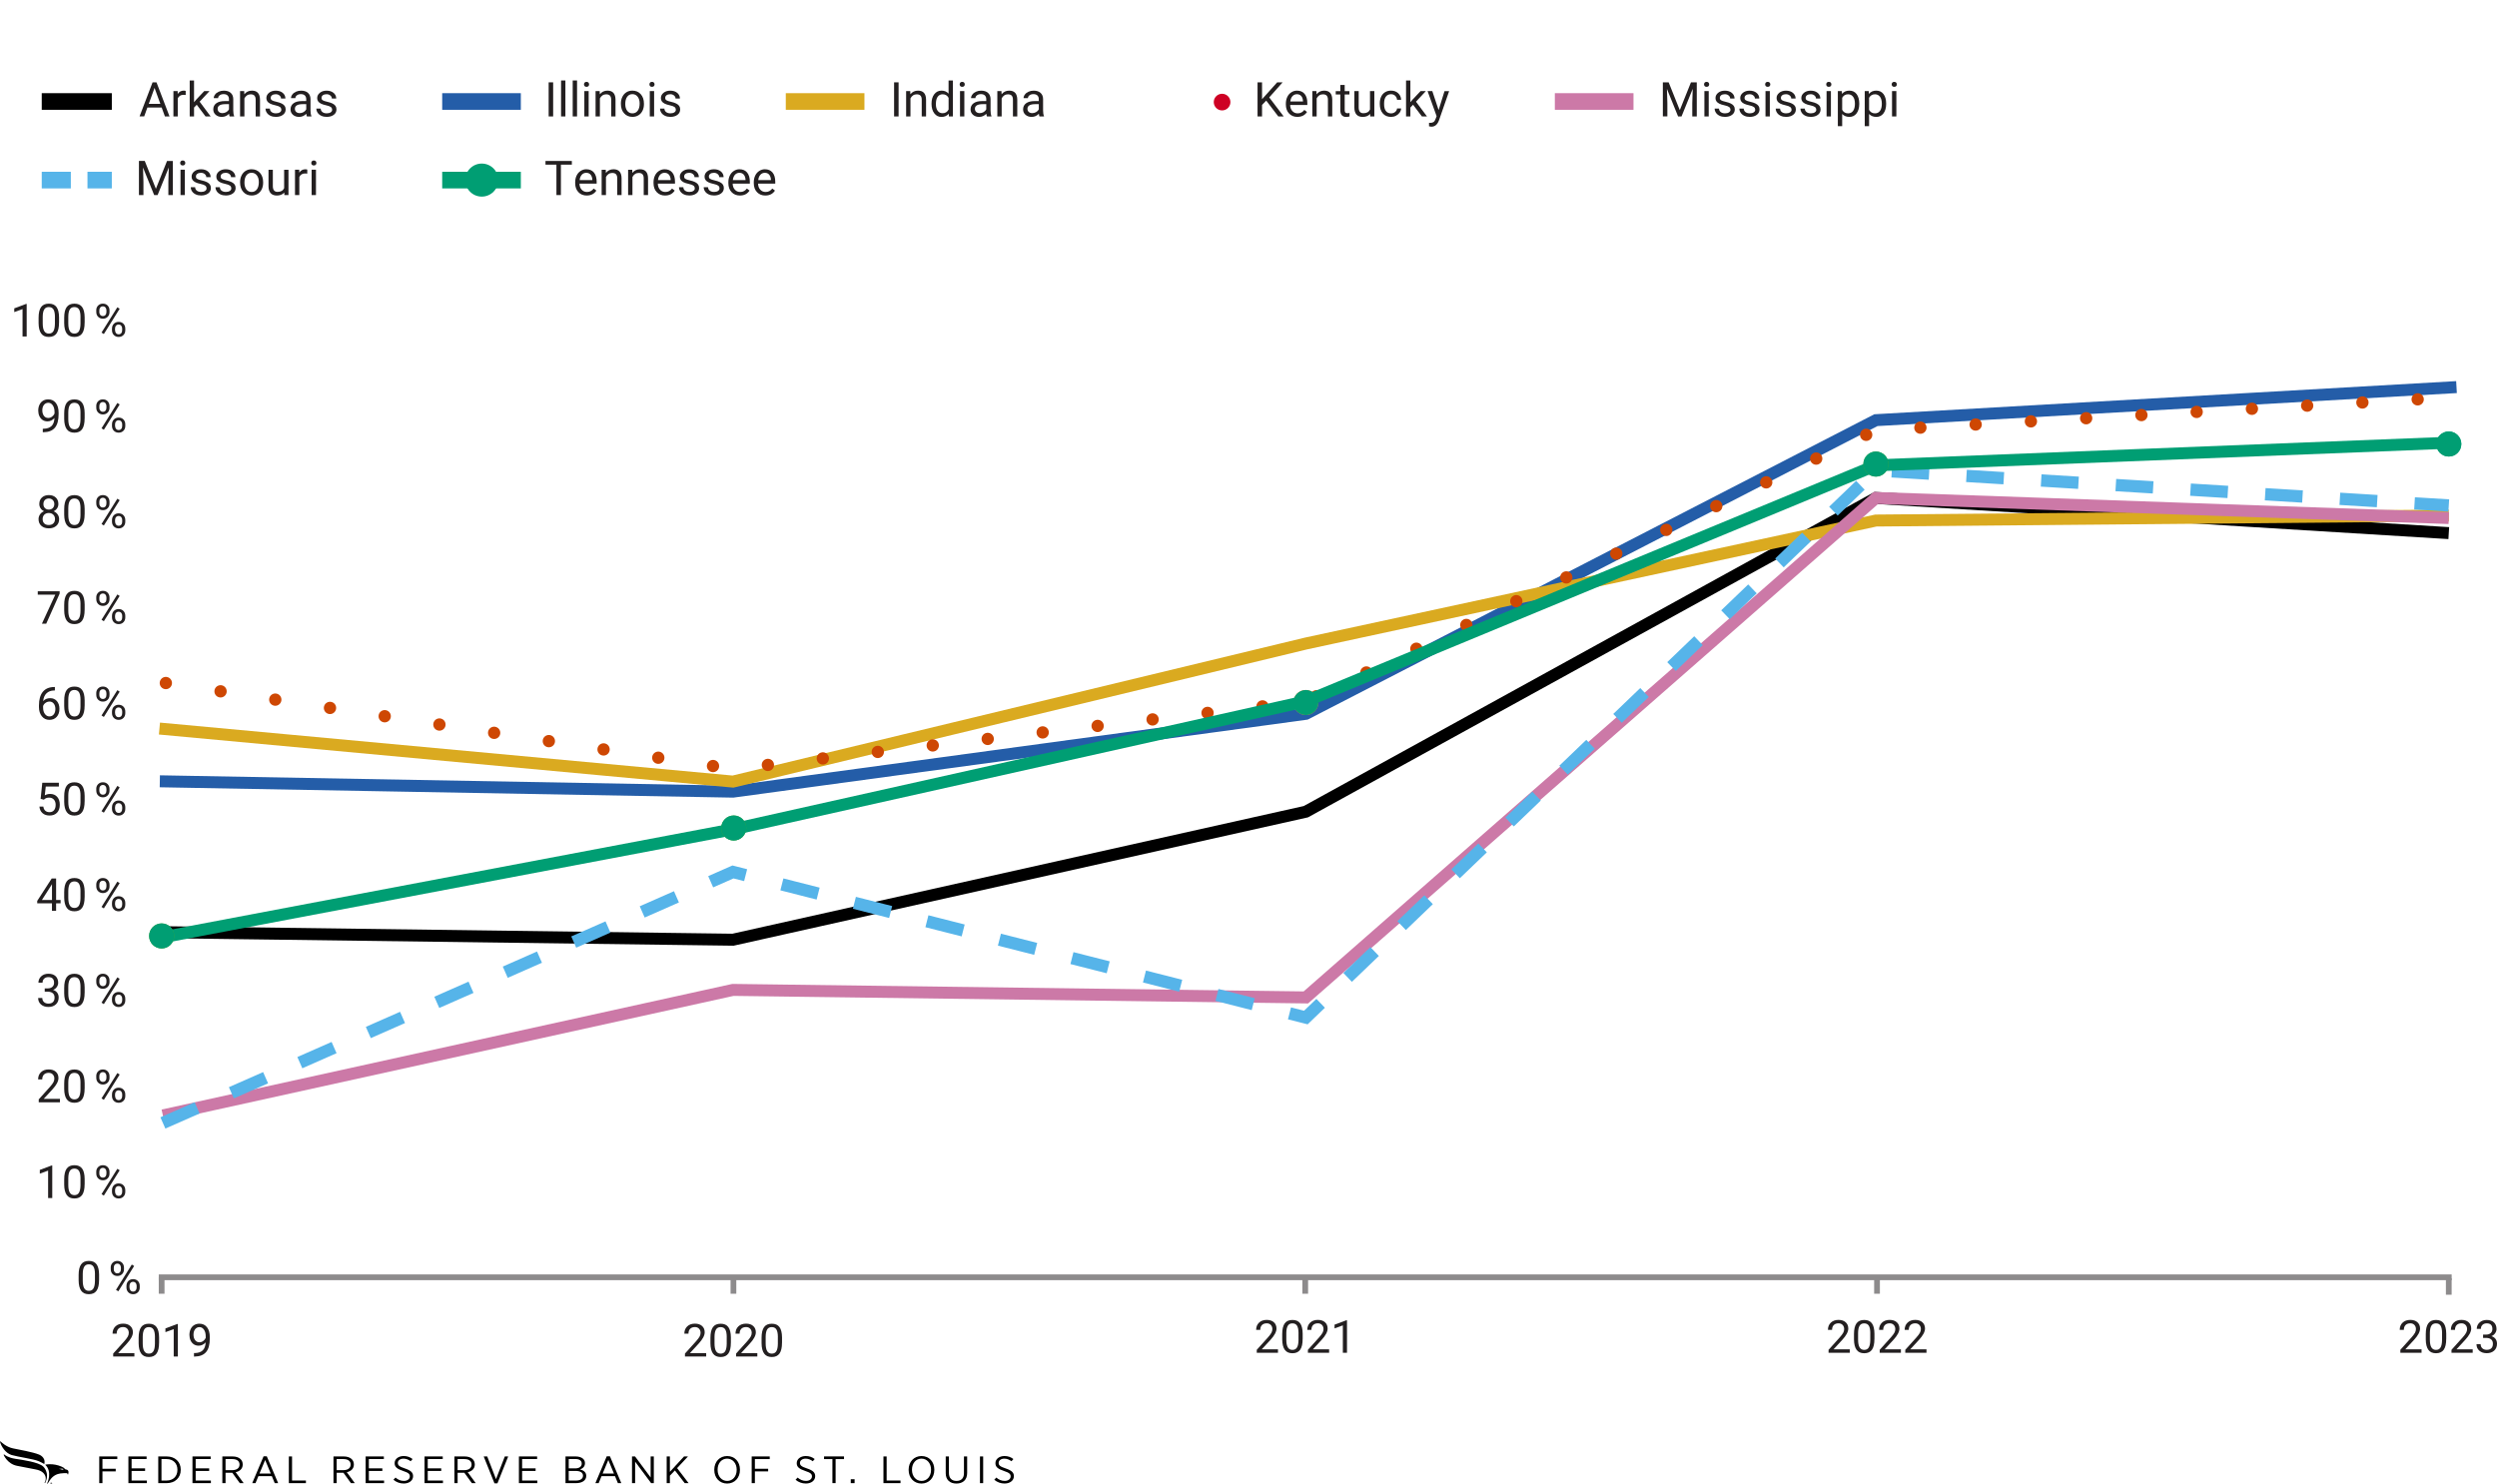 <?xml version="1.0" encoding="UTF-8"?>
<svg id="Layer_1" xmlns="http://www.w3.org/2000/svg" version="1.1" viewBox="0 0 921.78 547.99">
  <!-- Generator: Adobe Illustrator 29.8.2, SVG Export Plug-In . SVG Version: 2.1.1 Build 3)  -->
  <defs>
    <style>
      .st0, .st1, .st2, .st3, .st4, .st5, .st6, .st7, .st8, .st9, .st10, .st11, .st12, .st13, .st14, .st15 {
        fill: none;
      }

      .st1 {
        stroke: #ce4703;
        stroke-dasharray: 0 6.81 0 6.81 0 6.81;
      }

      .st1, .st2 {
        stroke-linecap: round;
        stroke-linejoin: round;
      }

      .st1, .st13 {
        stroke-width: 4.54px;
      }

      .st2 {
        stroke: #ce0124;
        stroke-dasharray: 0 9.21 0 9.21 0 9.21;
      }

      .st2, .st3, .st5, .st6, .st9, .st11, .st14 {
        stroke-width: 6.14px;
      }

      .st16 {
        fill: #231f20;
      }

      .st3, .st4 {
        stroke: #daaa20;
      }

      .st3, .st4, .st5, .st6, .st7, .st8, .st9, .st10, .st11, .st12, .st13, .st14, .st15 {
        stroke-miterlimit: 10;
      }

      .st4, .st7, .st10, .st12, .st15 {
        stroke-width: 4.42px;
      }

      .st17 {
        fill: #009e73;
      }

      .st18 {
        fill: #4ea72e;
      }

      .st5 {
        stroke-dasharray: 10.74 6.14;
      }

      .st5, .st13 {
        stroke: #56b4e9;
      }

      .st6, .st7 {
        stroke: #009e73;
      }

      .st8 {
        stroke: #8d8b8c;
        stroke-width: 2.12px;
      }

      .st19 {
        fill: #fd7f2d;
      }

      .st9, .st10 {
        stroke: #cc79a7;
      }

      .st11, .st12 {
        stroke: #000;
      }

      .st13 {
        stroke-dasharray: 13.81;
      }

      .st14, .st15 {
        stroke: #245da8;
      }
    </style>
  </defs>
  <line class="st11" x1="41.28" y1="37.47" x2="15.41" y2="37.47"/>
  <g>
    <path class="st16" d="M331.72,42.99h-1.66v-12.59h1.66v12.59Z"/>
    <path class="st16" d="M336.02,33.63l.05,1.18c.71-.9,1.65-1.35,2.8-1.35,1.98,0,2.97,1.12,2.99,3.35v6.18h-1.6v-6.19c0-.67-.16-1.17-.46-1.5-.3-.32-.77-.48-1.41-.48-.52,0-.97.14-1.37.42-.39.28-.7.64-.92,1.09v6.66h-1.6v-9.36h1.52Z"/>
    <path class="st16" d="M343.88,38.23c0-1.43.34-2.59,1.02-3.46s1.57-1.31,2.67-1.31,1.96.38,2.6,1.12v-4.87h1.6v13.28h-1.47l-.08-1c-.64.78-1.53,1.18-2.67,1.18s-1.97-.44-2.65-1.33-1.02-2.05-1.02-3.48v-.12h0ZM345.48,38.41c0,1.06.22,1.89.66,2.49.44.6,1.04.9,1.82.9,1.01,0,1.75-.46,2.22-1.37v-4.3c-.48-.88-1.21-1.32-2.2-1.32-.78,0-1.39.3-1.83.91-.44.6-.66,1.5-.66,2.69h-.01Z"/>
    <path class="st16" d="M354.26,31.15c0-.26.08-.48.24-.66s.39-.27.7-.27.55.09.71.27c.16.18.24.4.24.66s-.08.48-.24.65-.4.26-.71.26-.55-.09-.7-.26c-.16-.17-.24-.39-.24-.65ZM355.99,42.99h-1.6v-9.36h1.6v9.35h0Z"/>
    <path class="st16" d="M364.33,42.99c-.09-.18-.17-.51-.22-.99-.74.77-1.63,1.16-2.66,1.16-.92,0-1.68-.26-2.27-.78s-.89-1.18-.89-1.98c0-.97.37-1.73,1.11-2.27.74-.54,1.78-.81,3.12-.81h1.56v-.73c0-.56-.17-1-.5-1.34-.33-.33-.83-.5-1.48-.5-.57,0-1.05.14-1.44.43s-.58.64-.58,1.05h-1.61c0-.47.17-.92.5-1.35.33-.44.78-.78,1.35-1.03s1.19-.38,1.87-.38c1.08,0,1.92.27,2.53.81s.93,1.28.95,2.23v4.3c0,.86.11,1.54.33,2.05v.14h-1.68.01ZM361.67,41.77c.5,0,.98-.13,1.43-.39.45-.26.77-.6.98-1.01v-1.92h-1.25c-1.96,0-2.94.57-2.94,1.72,0,.5.17.89.5,1.18.33.28.76.42,1.29.42h-.01Z"/>
    <path class="st16" d="M369.69,33.63l.05,1.18c.71-.9,1.65-1.35,2.8-1.35,1.98,0,2.97,1.12,2.99,3.35v6.18h-1.6v-6.19c0-.67-.16-1.17-.46-1.5-.3-.32-.77-.48-1.41-.48-.52,0-.97.14-1.37.42-.39.28-.7.64-.92,1.09v6.66h-1.6v-9.36h1.52Z"/>
    <path class="st16" d="M383.72,42.99c-.09-.18-.17-.51-.22-.99-.74.77-1.63,1.16-2.66,1.16-.92,0-1.68-.26-2.27-.78s-.89-1.18-.89-1.98c0-.97.37-1.73,1.11-2.27.74-.54,1.78-.81,3.12-.81h1.56v-.73c0-.56-.17-1-.5-1.34-.33-.33-.83-.5-1.48-.5-.57,0-1.05.14-1.44.43s-.58.64-.58,1.05h-1.61c0-.47.17-.92.5-1.35.33-.44.78-.78,1.35-1.03s1.19-.38,1.87-.38c1.08,0,1.92.27,2.53.81s.93,1.28.95,2.23v4.3c0,.86.11,1.54.33,2.05v.14h-1.68.01ZM381.07,41.77c.5,0,.98-.13,1.43-.39.45-.26.77-.6.98-1.01v-1.92h-1.25c-1.96,0-2.94.57-2.94,1.72,0,.5.17.89.5,1.18.33.28.76.42,1.29.42h-.01Z"/>
  </g>
  <g>
    <path class="st16" d="M59.68,39.69h-5.27l-1.18,3.29h-1.71l4.8-12.58h1.45l4.81,12.59h-1.7l-1.2-3.29h0ZM54.91,38.34h4.28l-2.14-5.89-2.13,5.89h0Z"/>
    <path class="st16" d="M68.55,35.07c-.24-.04-.5-.06-.79-.06-1.05,0-1.76.45-2.14,1.34v6.64h-1.6v-9.36h1.56l.03,1.08c.52-.84,1.27-1.25,2.23-1.25.31,0,.55.04.71.12v1.49Z"/>
    <path class="st16" d="M72.63,38.66l-1,1.05v3.28h-1.6v-13.28h1.6v8.03l.86-1.03,2.91-3.08h1.94l-3.64,3.91,4.06,5.45h-1.88l-3.26-4.33h0Z"/>
    <path class="st16" d="M84.77,42.99c-.09-.18-.17-.51-.22-.99-.74.77-1.63,1.16-2.66,1.16-.92,0-1.68-.26-2.27-.78s-.89-1.18-.89-1.98c0-.97.37-1.73,1.11-2.27.74-.54,1.78-.81,3.12-.81h1.56v-.73c0-.56-.17-1-.5-1.34-.33-.33-.83-.5-1.48-.5-.57,0-1.05.14-1.44.43s-.58.64-.58,1.05h-1.61c0-.47.17-.92.5-1.35.33-.44.78-.78,1.35-1.03s1.19-.38,1.87-.38c1.08,0,1.92.27,2.53.81s.93,1.28.95,2.23v4.3c0,.86.11,1.54.33,2.05v.14h-1.68.01ZM82.12,41.77c.5,0,.98-.13,1.43-.39s.77-.6.98-1.01v-1.92h-1.25c-1.96,0-2.94.57-2.94,1.72,0,.5.17.89.5,1.18.33.28.76.42,1.29.42h-.01Z"/>
    <path class="st16" d="M90.14,33.63l.05,1.18c.71-.9,1.65-1.35,2.8-1.35,1.98,0,2.97,1.12,2.99,3.35v6.18h-1.6v-6.19c0-.67-.16-1.17-.46-1.5-.3-.32-.77-.48-1.41-.48-.52,0-.97.14-1.37.42-.39.28-.7.64-.92,1.09v6.66h-1.6v-9.36h1.52Z"/>
    <path class="st16" d="M103.84,40.51c0-.43-.16-.77-.49-1.01s-.89-.45-1.7-.62-1.45-.38-1.93-.62-.83-.53-1.05-.86c-.23-.33-.34-.73-.34-1.19,0-.77.32-1.41.97-1.94s1.48-.8,2.49-.8c1.06,0,1.92.27,2.58.82.66.55.99,1.25.99,2.1h-1.61c0-.44-.19-.82-.56-1.13-.37-.32-.84-.48-1.4-.48s-1.04.13-1.37.38-.49.58-.49.99.15.68.46.87c.31.2.86.38,1.66.56s1.44.39,1.94.64.86.55,1.1.89c.24.35.36.77.36,1.27,0,.84-.33,1.51-1,2.01s-1.54.76-2.6.76c-.75,0-1.41-.13-1.99-.4-.58-.27-1.03-.64-1.35-1.11s-.49-.99-.49-1.54h1.6c.03.54.24.96.64,1.27s.93.47,1.59.47c.6,0,1.09-.12,1.46-.37s.55-.57.55-.98l-.02.02Z"/>
    <path class="st16" d="M113.29,42.99c-.09-.18-.17-.51-.22-.99-.74.77-1.63,1.16-2.66,1.16-.92,0-1.68-.26-2.27-.78s-.89-1.18-.89-1.98c0-.97.37-1.73,1.11-2.27.74-.54,1.78-.81,3.12-.81h1.56v-.73c0-.56-.17-1-.5-1.34-.33-.33-.83-.5-1.48-.5-.57,0-1.05.14-1.44.43s-.58.64-.58,1.05h-1.61c0-.47.17-.92.5-1.35.33-.44.78-.78,1.35-1.03s1.19-.38,1.87-.38c1.08,0,1.92.27,2.53.81s.93,1.28.95,2.23v4.3c0,.86.11,1.54.33,2.05v.14h-1.68.01ZM110.64,41.77c.5,0,.98-.13,1.43-.39s.77-.6.98-1.01v-1.92h-1.25c-1.96,0-2.94.57-2.94,1.72,0,.5.17.89.5,1.18.33.28.76.42,1.29.42h-.01Z"/>
    <path class="st16" d="M122.6,40.51c0-.43-.16-.77-.49-1.01s-.89-.45-1.7-.62-1.45-.38-1.93-.62-.83-.53-1.05-.86c-.23-.33-.34-.73-.34-1.19,0-.77.32-1.41.97-1.94s1.48-.8,2.49-.8c1.06,0,1.92.27,2.58.82.66.55.99,1.25.99,2.1h-1.61c0-.44-.19-.82-.56-1.13-.37-.32-.84-.48-1.4-.48s-1.04.13-1.37.38-.49.58-.49.99.15.68.46.87c.31.2.86.38,1.66.56s1.44.39,1.94.64.86.55,1.1.89c.24.35.36.77.36,1.27,0,.84-.33,1.51-1,2.01s-1.54.76-2.6.76c-.75,0-1.41-.13-1.99-.4-.58-.27-1.03-.64-1.35-1.11s-.49-.99-.49-1.54h1.6c.03.54.24.96.64,1.27s.93.47,1.59.47c.6,0,1.09-.12,1.46-.37s.55-.57.55-.98l-.02.02Z"/>
  </g>
  <line class="st14" x1="163.24" y1="37.47" x2="192.27" y2="37.47"/>
  <g>
    <path class="st16" d="M204.2,42.99h-1.66v-12.59h1.66v12.59Z"/>
    <path class="st16" d="M208.72,42.99h-1.6v-13.28h1.6v13.28Z"/>
    <path class="st16" d="M213.02,42.99h-1.6v-13.28h1.6v13.28Z"/>
    <path class="st16" d="M215.58,31.15c0-.26.08-.48.24-.66s.39-.27.7-.27.55.09.71.27c.16.18.24.4.24.66s-.08.48-.24.65-.4.26-.71.26-.55-.09-.7-.26c-.16-.17-.24-.39-.24-.65ZM217.31,42.99h-1.6v-9.36h1.6v9.35h0Z"/>
    <path class="st16" d="M221.38,33.63l.05,1.18c.71-.9,1.65-1.35,2.8-1.35,1.98,0,2.97,1.12,2.99,3.35v6.18h-1.6v-6.19c0-.67-.16-1.17-.46-1.5-.3-.32-.77-.48-1.41-.48-.52,0-.97.14-1.37.42-.39.28-.7.64-.92,1.09v6.66h-1.6v-9.36h1.52Z"/>
    <path class="st16" d="M229.21,38.22c0-.92.18-1.74.54-2.47.36-.73.86-1.3,1.5-1.69.64-.4,1.38-.6,2.2-.6,1.27,0,2.3.44,3.09,1.32s1.18,2.05,1.18,3.52v.11c0,.91-.17,1.73-.52,2.45s-.85,1.29-1.5,1.69c-.65.4-1.39.6-2.23.6-1.27,0-2.29-.44-3.08-1.32-.79-.88-1.18-2.05-1.18-3.5v-.11h0ZM230.82,38.41c0,1.04.24,1.87.72,2.5s1.12.94,1.93.94,1.46-.32,1.94-.96.72-1.53.72-2.68c0-1.03-.24-1.86-.73-2.49-.49-.64-1.13-.96-1.94-.96s-1.43.31-1.91.94c-.48.63-.73,1.53-.73,2.7h0Z"/>
    <path class="st16" d="M239.74,31.15c0-.26.08-.48.24-.66s.39-.27.7-.27.55.09.71.27c.16.18.24.4.24.66s-.08.48-.24.65-.4.26-.71.26-.55-.09-.7-.26c-.16-.17-.24-.39-.24-.65ZM241.47,42.99h-1.6v-9.36h1.6v9.35h0Z"/>
    <path class="st16" d="M249.48,40.51c0-.43-.16-.77-.49-1.01s-.89-.45-1.7-.62-1.45-.38-1.93-.62-.83-.53-1.05-.86c-.23-.33-.34-.73-.34-1.19,0-.77.32-1.41.97-1.94s1.48-.8,2.49-.8c1.06,0,1.92.27,2.58.82.66.55.99,1.25.99,2.1h-1.61c0-.44-.19-.82-.56-1.13-.37-.32-.84-.48-1.4-.48s-1.04.13-1.37.38-.49.58-.49.99.15.68.46.87c.31.2.86.38,1.66.56s1.44.39,1.94.64.86.55,1.1.89c.24.35.36.77.36,1.27,0,.84-.33,1.51-1,2.01s-1.54.76-2.6.76c-.75,0-1.41-.13-1.99-.4-.58-.27-1.03-.64-1.35-1.11s-.49-.99-.49-1.54h1.6c.03.54.24.96.64,1.27s.93.47,1.59.47c.6,0,1.09-.12,1.46-.37.37-.25.55-.57.55-.98l-.02.02Z"/>
  </g>
  <g>
    <path class="st16" d="M615.99,30.4l4.11,10.27,4.12-10.27h2.15v12.59h-1.66v-4.9l.16-5.29-4.13,10.19h-1.27l-4.12-10.17.16,5.26v4.9h-1.66v-12.58h2.14Z"/>
    <path class="st16" d="M629.05,31.15c0-.26.08-.48.24-.66s.39-.27.71-.27.55.09.71.27c.16.18.24.4.24.66s-.08.48-.24.65-.4.26-.71.26-.55-.09-.71-.26c-.16-.17-.24-.39-.24-.65ZM630.78,42.99h-1.6v-9.36h1.6v9.35h0Z"/>
    <path class="st16" d="M638.79,40.51c0-.43-.16-.77-.49-1.01-.33-.24-.89-.45-1.7-.62s-1.45-.38-1.93-.62-.83-.53-1.05-.86c-.23-.33-.34-.73-.34-1.19,0-.77.32-1.41.97-1.94s1.48-.8,2.49-.8c1.06,0,1.92.27,2.58.82.66.55.99,1.25.99,2.1h-1.61c0-.44-.19-.82-.56-1.13-.37-.32-.84-.48-1.4-.48s-1.04.13-1.37.38-.49.58-.49.99.15.68.46.87.86.38,1.66.56,1.45.39,1.94.64c.5.25.86.55,1.1.89s.36.77.36,1.27c0,.84-.33,1.51-1,2.01s-1.54.76-2.6.76c-.75,0-1.41-.13-1.99-.4-.58-.27-1.03-.64-1.35-1.11s-.49-.99-.49-1.54h1.6c.03.54.24.96.64,1.27s.93.47,1.59.47c.61,0,1.09-.12,1.46-.37s.55-.57.55-.98l-.02.02Z"/>
    <path class="st16" d="M647.92,40.51c0-.43-.16-.77-.49-1.01-.33-.24-.89-.45-1.7-.62s-1.45-.38-1.93-.62-.83-.53-1.05-.86c-.23-.33-.34-.73-.34-1.19,0-.77.32-1.41.97-1.94s1.48-.8,2.49-.8c1.06,0,1.92.27,2.58.82.66.55.99,1.25.99,2.1h-1.61c0-.44-.19-.82-.56-1.13-.37-.32-.84-.48-1.4-.48s-1.04.13-1.37.38-.49.58-.49.99.15.68.46.87.86.38,1.66.56,1.45.39,1.94.64c.5.25.86.55,1.1.89s.36.77.36,1.27c0,.84-.33,1.51-1,2.01s-1.54.76-2.6.76c-.75,0-1.41-.13-1.99-.4-.58-.27-1.03-.64-1.35-1.11s-.49-.99-.49-1.54h1.6c.03.54.24.96.64,1.27s.93.47,1.59.47c.61,0,1.09-.12,1.46-.37s.55-.57.55-.98l-.02.02Z"/>
    <path class="st16" d="M651.61,31.15c0-.26.08-.48.24-.66s.39-.27.71-.27.55.09.71.27c.16.18.24.4.24.66s-.08.48-.24.65-.4.26-.71.26-.55-.09-.71-.26c-.16-.17-.24-.39-.24-.65ZM653.34,42.99h-1.6v-9.36h1.6v9.35h0Z"/>
    <path class="st16" d="M661.34,40.51c0-.43-.16-.77-.49-1.01-.33-.24-.89-.45-1.7-.62s-1.45-.38-1.93-.62-.83-.53-1.05-.86c-.23-.33-.34-.73-.34-1.19,0-.77.32-1.41.97-1.94s1.48-.8,2.49-.8c1.06,0,1.92.27,2.58.82.66.55.99,1.25.99,2.1h-1.61c0-.44-.19-.82-.56-1.13-.37-.32-.84-.48-1.4-.48s-1.04.13-1.37.38-.49.58-.49.99.15.68.46.87.86.38,1.66.56,1.45.39,1.94.64c.5.25.86.55,1.1.89s.36.77.36,1.27c0,.84-.33,1.51-1,2.01s-1.54.76-2.6.76c-.75,0-1.41-.13-1.99-.4-.58-.27-1.03-.64-1.35-1.11s-.49-.99-.49-1.54h1.6c.03.54.24.96.64,1.27s.93.47,1.59.47c.61,0,1.09-.12,1.46-.37s.55-.57.55-.98l-.02.02Z"/>
    <path class="st16" d="M670.47,40.51c0-.43-.16-.77-.49-1.01-.33-.24-.89-.45-1.7-.62s-1.45-.38-1.93-.62-.83-.53-1.05-.86c-.23-.33-.34-.73-.34-1.19,0-.77.32-1.41.97-1.94s1.48-.8,2.49-.8c1.06,0,1.92.27,2.58.82.66.55.99,1.25.99,2.1h-1.61c0-.44-.19-.82-.56-1.13-.37-.32-.84-.48-1.4-.48s-1.04.13-1.37.38-.49.58-.49.99.15.68.46.87.86.38,1.66.56,1.45.39,1.94.64c.5.25.86.55,1.1.89s.36.77.36,1.27c0,.84-.33,1.51-1,2.01s-1.54.76-2.6.76c-.75,0-1.41-.13-1.99-.4-.58-.27-1.03-.64-1.35-1.11s-.49-.99-.49-1.54h1.6c.03.54.24.96.64,1.27s.93.47,1.59.47c.61,0,1.09-.12,1.46-.37s.55-.57.55-.98l-.02.02Z"/>
    <path class="st16" d="M674.16,31.15c0-.26.08-.48.24-.66s.39-.27.71-.27.55.09.71.27c.16.18.24.4.24.66s-.08.48-.24.65-.4.26-.71.26-.55-.09-.71-.26c-.16-.17-.24-.39-.24-.65ZM675.89,42.99h-1.6v-9.36h1.6v9.35h0Z"/>
    <path class="st16" d="M686.35,38.41c0,1.42-.33,2.57-.98,3.44s-1.53,1.31-2.64,1.31-2.03-.36-2.68-1.08v4.5h-1.6v-12.95h1.46l.08,1.04c.65-.81,1.56-1.21,2.71-1.21s2.01.42,2.67,1.27c.65.85.98,2.03.98,3.54v.15h0ZM684.75,38.23c0-1.05-.22-1.89-.67-2.5s-1.07-.92-1.85-.92c-.97,0-1.69.43-2.18,1.29v4.47c.48.85,1.21,1.28,2.2,1.28.77,0,1.38-.3,1.83-.91s.68-1.51.68-2.71h-.01Z"/>
    <path class="st16" d="M696.28,38.41c0,1.42-.33,2.57-.98,3.44s-1.53,1.31-2.64,1.31-2.03-.36-2.68-1.08v4.5h-1.6v-12.95h1.46l.08,1.04c.65-.81,1.56-1.21,2.71-1.21s2.01.42,2.67,1.27c.65.85.98,2.03.98,3.54v.15h0ZM694.68,38.23c0-1.05-.22-1.89-.67-2.5s-1.07-.92-1.85-.92c-.97,0-1.69.43-2.18,1.29v4.47c.48.85,1.21,1.28,2.2,1.28.77,0,1.38-.3,1.83-.91s.68-1.51.68-2.71h-.01Z"/>
    <path class="st16" d="M698.32,31.15c0-.26.08-.48.24-.66s.39-.27.71-.27.55.09.71.27c.16.18.24.4.24.66s-.08.48-.24.65-.4.26-.71.26-.55-.09-.71-.26c-.16-.17-.24-.39-.24-.65ZM700.05,42.99h-1.6v-9.36h1.6v9.35h0Z"/>
  </g>
  <g>
    <path class="st16" d="M467.43,37.14l-1.54,1.6v4.25h-1.66v-12.59h1.66v6.22l5.59-6.22h2.01l-4.95,5.56,5.34,7.03h-1.99s-4.46-5.85-4.46-5.85Z"/>
    <path class="st16" d="M478.96,43.16c-1.27,0-2.3-.42-3.09-1.25-.8-.83-1.19-1.95-1.19-3.34v-.29c0-.93.18-1.76.53-2.49.35-.73.85-1.3,1.49-1.71.64-.41,1.33-.62,2.07-.62,1.22,0,2.16.4,2.83,1.2.67.8,1.01,1.95,1.01,3.44v.67h-6.34c.02.92.29,1.67.81,2.23.52.57,1.17.85,1.97.85.56,0,1.04-.12,1.43-.35.39-.23.74-.54,1.03-.92l.98.76c-.78,1.2-1.96,1.81-3.53,1.81h0ZM478.76,34.78c-.65,0-1.19.23-1.62.7-.44.47-.71,1.13-.81,1.98h4.68v-.12c-.05-.81-.26-1.44-.66-1.89-.39-.45-.92-.67-1.59-.67Z"/>
    <path class="st16" d="M485.97,33.63l.05,1.18c.71-.9,1.65-1.35,2.8-1.35,1.98,0,2.97,1.12,2.99,3.35v6.18h-1.6v-6.19c0-.67-.16-1.17-.46-1.5-.3-.32-.77-.48-1.41-.48-.52,0-.97.14-1.37.42-.39.28-.7.64-.92,1.09v6.66h-1.6v-9.36h1.52Z"/>
    <path class="st16" d="M496.4,31.37v2.27h1.75v1.24h-1.75v5.81c0,.38.08.66.23.84s.42.28.79.28c.18,0,.44-.03.76-.1v1.29c-.42.11-.83.17-1.23.17-.71,0-1.25-.22-1.62-.65s-.54-1.05-.54-1.84v-5.8h-1.7v-1.24h1.7v-2.27h1.61Z"/>
    <path class="st16" d="M505.78,42.06c-.62.73-1.54,1.1-2.74,1.1-1,0-1.76-.29-2.28-.87s-.79-1.44-.79-2.57v-6.09h1.6v6.04c0,1.42.58,2.13,1.73,2.13,1.22,0,2.03-.46,2.44-1.37v-6.8h1.6v9.35h-1.52l-.03-.92h-.01Z"/>
    <path class="st16" d="M513.52,41.86c.57,0,1.07-.17,1.5-.52s.66-.78.71-1.3h1.51c-.03.54-.21,1.05-.55,1.53s-.79.87-1.36,1.16-1.17.43-1.8.43c-1.27,0-2.29-.42-3.04-1.27s-1.13-2.01-1.13-3.49v-.27c0-.91.17-1.72.5-2.43s.81-1.26,1.44-1.65,1.36-.59,2.22-.59c1.05,0,1.92.31,2.61.94.69.63,1.07,1.44,1.11,2.45h-1.51c-.05-.6-.28-1.1-.69-1.49s-.92-.58-1.53-.58c-.81,0-1.44.29-1.89.88-.45.58-.67,1.43-.67,2.54v.3c0,1.08.22,1.91.67,2.49.44.58,1.08.87,1.9.87h0Z"/>
    <path class="st16" d="M521.65,38.66l-1,1.05v3.28h-1.6v-13.28h1.6v8.03l.86-1.03,2.91-3.08h1.94l-3.64,3.91,4.06,5.45h-1.88l-3.26-4.33h.01Z"/>
    <path class="st16" d="M531.07,40.65l2.18-7.01h1.71l-3.76,10.8c-.58,1.56-1.51,2.33-2.77,2.33l-.3-.03-.6-.11v-1.3l.43.03c.54,0,.96-.11,1.27-.33.3-.22.55-.62.75-1.2l.35-.95-3.34-9.25h1.75l2.33,7.01h0Z"/>
  </g>
  <g>
    <g>
      <path class="st16" d="M53.44,59.43l4.11,10.27,4.11-10.27h2.15v12.59h-1.66v-4.9l.16-5.29-4.13,10.19h-1.27l-4.12-10.17.16,5.26v4.9h-1.66v-12.59h2.15Z"/>
      <path class="st16" d="M66.51,60.18c0-.26.08-.48.24-.66s.39-.27.7-.27.55.09.71.27.24.4.24.66-.08.48-.24.65-.4.26-.71.26-.55-.09-.7-.26c-.16-.17-.24-.39-.24-.65ZM68.24,72.01h-1.6v-9.35h1.6v9.35Z"/>
      <path class="st16" d="M76.24,69.53c0-.43-.16-.77-.49-1.01s-.89-.45-1.7-.62c-.81-.17-1.45-.38-1.93-.62-.48-.24-.83-.53-1.05-.86-.23-.33-.34-.73-.34-1.19,0-.77.32-1.41.97-1.94s1.48-.8,2.49-.8c1.06,0,1.92.27,2.58.82s.99,1.25.99,2.1h-1.61c0-.44-.19-.82-.56-1.13-.37-.32-.84-.48-1.4-.48s-1.04.13-1.37.38c-.33.25-.49.58-.49.99s.15.68.46.87c.31.2.86.38,1.66.56s1.44.39,1.94.64.86.55,1.1.89c.24.35.36.77.36,1.27,0,.84-.33,1.51-1,2.01s-1.54.76-2.6.76c-.75,0-1.41-.13-1.99-.4s-1.03-.64-1.35-1.11-.49-.99-.49-1.54h1.6c.03.54.24.96.64,1.27.4.31.93.47,1.59.47.6,0,1.09-.12,1.46-.37s.55-.57.55-.98l-.02.02Z"/>
      <path class="st16" d="M85.37,69.53c0-.43-.16-.77-.49-1.01s-.89-.45-1.7-.62-1.45-.38-1.93-.62c-.48-.24-.83-.53-1.05-.86-.23-.33-.34-.73-.34-1.19,0-.77.32-1.41.97-1.94s1.48-.8,2.49-.8c1.06,0,1.92.27,2.58.82s.99,1.25.99,2.1h-1.61c0-.44-.19-.82-.56-1.13-.37-.32-.84-.48-1.4-.48s-1.04.13-1.37.38-.49.58-.49.99.15.68.46.87c.31.2.86.38,1.66.56s1.44.39,1.94.64.86.55,1.1.89c.24.35.36.77.36,1.27,0,.84-.33,1.51-1,2.01s-1.54.76-2.6.76c-.75,0-1.41-.13-1.99-.4-.58-.27-1.03-.64-1.35-1.11s-.49-.99-.49-1.54h1.6c.03.54.24.96.64,1.27s.93.47,1.59.47c.6,0,1.09-.12,1.46-.37s.55-.57.55-.98l-.02.02Z"/>
      <path class="st16" d="M88.63,67.25c0-.92.18-1.74.54-2.47s.86-1.3,1.5-1.69c.64-.4,1.38-.6,2.2-.6,1.27,0,2.3.44,3.09,1.32s1.18,2.05,1.18,3.52v.11c0,.91-.17,1.73-.52,2.45s-.85,1.29-1.5,1.69c-.65.4-1.39.6-2.23.6-1.27,0-2.29-.44-3.08-1.32s-1.18-2.05-1.18-3.5c0,0,0-.11,0-.11ZM90.24,67.44c0,1.04.24,1.87.72,2.5s1.12.94,1.93.94,1.46-.32,1.94-.96.72-1.53.72-2.68c0-1.03-.24-1.86-.73-2.49-.49-.64-1.13-.96-1.94-.96s-1.43.31-1.91.94c-.48.63-.73,1.53-.73,2.7h0Z"/>
      <path class="st16" d="M104.93,71.09c-.62.73-1.54,1.1-2.74,1.1-1,0-1.76-.29-2.28-.87s-.79-1.44-.79-2.57v-6.08h1.6v6.04c0,1.42.58,2.13,1.73,2.13,1.22,0,2.03-.46,2.44-1.37v-6.8h1.6v9.35h-1.52l-.03-.92h-.01Z"/>
      <path class="st16" d="M113.43,64.1c-.24-.04-.5-.06-.79-.06-1.05,0-1.76.45-2.14,1.34v6.64h-1.6v-9.35h1.56l.03,1.08c.52-.84,1.27-1.25,2.23-1.25.31,0,.55.04.71.12v1.49h0Z"/>
      <path class="st16" d="M114.91,60.18c0-.26.08-.48.24-.66.16-.18.39-.27.7-.27s.55.09.71.27c.16.18.24.4.24.66s-.08.48-.24.65c-.16.17-.4.26-.71.26s-.55-.09-.7-.26c-.16-.17-.24-.39-.24-.65ZM116.64,72.01h-1.6v-9.35h1.6v9.35Z"/>
    </g>
    <line class="st5" x1="15.41" y1="66.49" x2="41.28" y2="66.49"/>
  </g>
  <g>
    <g>
      <path class="st16" d="M211.11,60.79h-4.05v11.23h-1.65v-11.23h-4.04v-1.36h9.73v1.36h0Z"/>
      <path class="st16" d="M216.61,72.19c-1.27,0-2.3-.42-3.09-1.25s-1.19-1.95-1.19-3.34v-.29c0-.93.18-1.76.53-2.49.35-.73.85-1.3,1.49-1.71s1.33-.62,2.07-.62c1.22,0,2.16.4,2.83,1.2s1.01,1.95,1.01,3.44v.67h-6.34c.02.92.29,1.67.81,2.23.52.57,1.17.85,1.97.85.56,0,1.04-.12,1.44-.35.39-.23.73-.54,1.03-.92l.98.76c-.78,1.2-1.96,1.81-3.53,1.81h-.01ZM216.41,63.8c-.65,0-1.19.23-1.62.7-.44.47-.71,1.13-.81,1.98h4.69v-.12c-.05-.81-.27-1.44-.66-1.89s-.92-.67-1.59-.67h-.01Z"/>
      <path class="st16" d="M223.62,62.66l.05,1.18c.71-.9,1.65-1.35,2.8-1.35,1.98,0,2.97,1.12,2.99,3.35v6.18h-1.6v-6.19c0-.67-.16-1.17-.46-1.5-.3-.32-.77-.48-1.41-.48-.52,0-.97.14-1.37.42-.39.28-.7.64-.92,1.09v6.66h-1.6v-9.35h1.52Z"/>
      <path class="st16" d="M233.39,62.66l.05,1.18c.71-.9,1.65-1.35,2.8-1.35,1.98,0,2.97,1.12,2.99,3.35v6.18h-1.6v-6.19c0-.67-.16-1.17-.46-1.5-.3-.32-.77-.48-1.41-.48-.52,0-.97.14-1.37.42-.39.28-.7.64-.92,1.09v6.66h-1.6v-9.35h1.52Z"/>
      <path class="st16" d="M245.53,72.19c-1.27,0-2.3-.42-3.09-1.25s-1.19-1.95-1.19-3.34v-.29c0-.93.18-1.76.53-2.49.35-.73.85-1.3,1.49-1.71s1.33-.62,2.07-.62c1.22,0,2.16.4,2.83,1.2s1.01,1.95,1.01,3.44v.67h-6.34c.02.92.29,1.67.81,2.23.52.57,1.17.85,1.97.85.56,0,1.04-.12,1.44-.35.39-.23.73-.54,1.03-.92l.98.76c-.78,1.2-1.96,1.81-3.53,1.81h-.01ZM245.33,63.8c-.65,0-1.19.23-1.62.7-.44.47-.71,1.13-.81,1.98h4.69v-.12c-.05-.81-.27-1.44-.66-1.89s-.92-.67-1.59-.67h-.01Z"/>
      <path class="st16" d="M256.47,69.53c0-.43-.16-.77-.49-1.01s-.89-.45-1.7-.62-1.45-.38-1.93-.62c-.48-.24-.83-.53-1.05-.86-.23-.33-.34-.73-.34-1.19,0-.77.32-1.41.97-1.94s1.48-.8,2.49-.8c1.06,0,1.92.27,2.58.82s.99,1.25.99,2.1h-1.61c0-.44-.19-.82-.56-1.13-.37-.32-.84-.48-1.4-.48s-1.04.13-1.37.38-.49.58-.49.99.15.68.46.87c.31.2.86.38,1.66.56s1.44.39,1.94.64.86.55,1.1.89c.24.35.36.77.36,1.27,0,.84-.33,1.51-1,2.01s-1.54.76-2.6.76c-.75,0-1.41-.13-1.99-.4s-1.03-.64-1.35-1.11-.49-.99-.49-1.54h1.6c.03.54.24.96.64,1.27s.93.47,1.59.47c.6,0,1.09-.12,1.46-.37.37-.25.55-.57.55-.98l-.02.02Z"/>
      <path class="st16" d="M265.6,69.53c0-.43-.16-.77-.49-1.01s-.89-.45-1.7-.62-1.45-.38-1.93-.62c-.48-.24-.83-.53-1.05-.86-.23-.33-.34-.73-.34-1.19,0-.77.32-1.41.97-1.94s1.48-.8,2.49-.8c1.06,0,1.92.27,2.58.82.66.55.99,1.25.99,2.1h-1.61c0-.44-.19-.82-.56-1.13-.37-.32-.84-.48-1.4-.48s-1.04.13-1.37.38-.49.58-.49.99.15.68.46.87c.31.2.86.38,1.66.56s1.44.39,1.94.64.86.55,1.1.89c.24.35.36.77.36,1.27,0,.84-.33,1.51-1,2.01s-1.54.76-2.6.76c-.75,0-1.41-.13-1.99-.4s-1.03-.64-1.35-1.11-.49-.99-.49-1.54h1.6c.03.54.24.96.64,1.27s.93.47,1.59.47c.6,0,1.09-.12,1.46-.37.37-.25.55-.57.55-.98l-.02.02Z"/>
      <path class="st16" d="M273.16,72.19c-1.27,0-2.3-.42-3.09-1.25s-1.19-1.95-1.19-3.34v-.29c0-.93.18-1.76.53-2.49.35-.73.85-1.3,1.49-1.71.64-.41,1.33-.62,2.07-.62,1.22,0,2.16.4,2.83,1.2.67.8,1.01,1.95,1.01,3.44v.67h-6.34c.02.92.29,1.67.81,2.23.52.57,1.17.85,1.97.85.56,0,1.04-.12,1.44-.35.39-.23.73-.54,1.03-.92l.98.76c-.78,1.2-1.96,1.81-3.53,1.81h-.01ZM272.96,63.8c-.65,0-1.19.23-1.62.7-.44.47-.71,1.13-.81,1.98h4.69v-.12c-.05-.81-.27-1.44-.66-1.89s-.92-.67-1.59-.67h-.01Z"/>
      <path class="st16" d="M282.54,72.19c-1.27,0-2.3-.42-3.09-1.25s-1.19-1.95-1.19-3.34v-.29c0-.93.18-1.76.53-2.49.35-.73.85-1.3,1.49-1.71.64-.41,1.33-.62,2.07-.62,1.22,0,2.16.4,2.83,1.2.67.8,1.01,1.95,1.01,3.44v.67h-6.34c.02.92.29,1.67.81,2.23.52.57,1.17.85,1.97.85.56,0,1.04-.12,1.44-.35.39-.23.73-.54,1.03-.92l.98.76c-.78,1.2-1.96,1.81-3.53,1.81h-.01ZM282.34,63.8c-.65,0-1.19.23-1.62.7-.44.47-.71,1.13-.81,1.98h4.69v-.12c-.05-.81-.27-1.44-.66-1.89s-.92-.67-1.59-.67h-.01Z"/>
    </g>
    <line class="st6" x1="163.24" y1="66.49" x2="192.27" y2="66.49"/>
  </g>
  <g>
    <path class="st16" d="M9.85,124.23h-1.53v-10.12l-3.06,1.12v-1.38l4.35-1.63h.24s0,12.01,0,12.01Z"/>
    <path class="st16" d="M21.79,119.13c0,1.78-.3,3.1-.91,3.97s-1.56,1.3-2.85,1.3-2.22-.42-2.83-1.27-.93-2.11-.95-3.79v-2.03c0-1.76.3-3.06.91-3.92.61-.85,1.56-1.28,2.86-1.28s2.23.41,2.84,1.24c.61.82.92,2.09.94,3.81v1.97h-.01ZM20.28,117.06c0-1.29-.18-2.22-.54-2.81s-.93-.88-1.72-.88-1.34.29-1.7.88c-.36.59-.54,1.49-.55,2.7v2.43c0,1.29.19,2.25.56,2.86.37.62.94.92,1.7.92s1.31-.29,1.67-.87.55-1.49.57-2.74v-2.49h.01Z"/>
    <path class="st16" d="M31.24,119.13c0,1.78-.3,3.1-.91,3.97s-1.56,1.3-2.85,1.3-2.22-.42-2.83-1.27-.93-2.11-.95-3.79v-2.03c0-1.76.3-3.06.91-3.92.61-.85,1.56-1.28,2.86-1.28s2.23.41,2.84,1.24c.61.82.92,2.09.94,3.81v1.97h-.01ZM29.72,117.06c0-1.29-.18-2.22-.54-2.81s-.93-.88-1.72-.88-1.34.29-1.7.88-.54,1.49-.55,2.7v2.43c0,1.29.19,2.25.56,2.86.37.62.94.92,1.7.92s1.31-.29,1.67-.87.55-1.49.57-2.74v-2.49h.01Z"/>
    <path class="st16" d="M35.53,114.58c0-.72.23-1.31.69-1.77s1.04-.7,1.76-.7,1.32.23,1.77.7.68,1.07.68,1.82v.58c0,.72-.23,1.31-.69,1.77s-1.04.69-1.74.69-1.3-.23-1.76-.69c-.47-.46-.7-1.07-.7-1.83v-.57h0ZM36.66,115.21c0,.43.12.78.36,1.06s.56.42.97.42.7-.13.94-.4c.24-.27.36-.64.36-1.1v-.6c0-.43-.12-.78-.35-1.06s-.56-.42-.96-.42-.73.14-.96.42c-.24.28-.35.64-.35,1.09v.6h-.01ZM38.34,123.33l-.86-.54,5.84-9.34.86.54-5.84,9.34ZM41.35,121.3c0-.72.23-1.31.69-1.77s1.04-.69,1.76-.69,1.31.23,1.76.69c.46.46.69,1.07.69,1.83v.58c0,.72-.23,1.31-.69,1.77s-1.04.69-1.75.69-1.3-.23-1.77-.69-.7-1.07-.7-1.83v-.59h.01ZM42.48,121.94c0,.43.12.79.36,1.07s.56.42.97.42.71-.14.94-.41c.24-.27.35-.64.35-1.11v-.61c0-.43-.12-.79-.36-1.06s-.56-.41-.96-.41-.71.14-.95.41c-.24.27-.37.64-.37,1.1v.61h.02Z"/>
  </g>
  <g>
    <path class="st16" d="M21.55,186.08c0,.6-.16,1.13-.47,1.59-.31.46-.74.83-1.28,1.09.62.27,1.12.66,1.48,1.17.36.51.55,1.1.55,1.75,0,1.03-.35,1.86-1.05,2.47-.7.61-1.62.92-2.75.92s-2.07-.31-2.76-.92-1.04-1.44-1.04-2.47c0-.65.18-1.23.53-1.75s.84-.91,1.47-1.18c-.53-.26-.95-.63-1.26-1.09s-.46-.99-.46-1.58c0-1.01.32-1.81.97-2.4.65-.59,1.5-.89,2.55-.89s1.9.3,2.55.89.97,1.39.97,2.4ZM20.31,191.66c0-.67-.21-1.21-.64-1.63-.42-.42-.98-.63-1.66-.63s-1.23.21-1.65.62c-.41.42-.62.96-.62,1.64s.2,1.21.6,1.6.96.58,1.68.58,1.27-.2,1.67-.59.61-.92.61-1.6h0ZM18.03,184.05c-.6,0-1.08.18-1.45.55s-.55.87-.55,1.51.18,1.1.55,1.47c.36.38.85.56,1.46.56s1.09-.19,1.46-.56c.36-.37.55-.87.55-1.47s-.19-1.1-.57-1.49c-.38-.38-.86-.57-1.44-.57h0Z"/>
    <path class="st16" d="M31.24,189.82c0,1.78-.3,3.1-.91,3.97s-1.56,1.3-2.85,1.3-2.22-.42-2.83-1.27-.93-2.11-.95-3.79v-2.03c0-1.76.3-3.06.91-3.92.61-.85,1.56-1.28,2.86-1.28s2.23.41,2.84,1.24c.61.82.92,2.09.94,3.81v1.97h-.01ZM29.72,187.74c0-1.29-.18-2.22-.54-2.81s-.93-.88-1.72-.88-1.34.29-1.7.88c-.36.59-.54,1.49-.55,2.7v2.43c0,1.29.19,2.25.56,2.86.37.62.94.92,1.7.92s1.31-.29,1.67-.87.55-1.49.57-2.74v-2.49h.01Z"/>
    <path class="st16" d="M35.53,185.26c0-.72.23-1.31.69-1.77s1.04-.7,1.76-.7,1.32.23,1.77.7.68,1.07.68,1.82v.58c0,.72-.23,1.31-.69,1.77s-1.04.69-1.74.69-1.3-.23-1.76-.69c-.47-.46-.7-1.07-.7-1.83v-.57h0ZM36.66,185.89c0,.43.12.78.36,1.06s.56.42.97.42.7-.13.94-.4c.24-.27.36-.64.36-1.1v-.6c0-.43-.12-.78-.35-1.06s-.56-.42-.96-.42-.73.14-.96.42c-.24.28-.35.64-.35,1.09v.6h-.01ZM38.34,194.01l-.86-.54,5.84-9.34.86.54-5.84,9.34ZM41.35,191.99c0-.72.23-1.31.69-1.77s1.04-.69,1.76-.69,1.31.23,1.76.69c.46.46.69,1.07.69,1.83v.58c0,.72-.23,1.31-.69,1.77s-1.04.69-1.75.69-1.3-.23-1.77-.69-.7-1.07-.7-1.83v-.59h.01ZM42.49,192.62c0,.43.12.79.36,1.07.24.28.56.42.97.42s.71-.14.94-.41c.24-.27.35-.64.35-1.11v-.61c0-.43-.12-.79-.36-1.06s-.56-.41-.96-.41-.71.14-.95.41-.37.64-.37,1.1v.61h.02Z"/>
  </g>
  <g>
    <path class="st16" d="M20.12,154.32c-.32.38-.7.68-1.14.91-.44.23-.92.34-1.45.34-.69,0-1.29-.17-1.8-.51-.51-.34-.91-.82-1.19-1.43-.28-.62-.42-1.3-.42-2.04,0-.8.15-1.52.46-2.16.3-.64.73-1.13,1.29-1.47.56-.34,1.21-.51,1.95-.51,1.18,0,2.11.44,2.8,1.33.68.88,1.02,2.09,1.02,3.62v.44c0,2.33-.46,4.02-1.38,5.09s-2.31,1.62-4.16,1.65h-.3v-1.29h.32c1.25-.02,2.22-.35,2.89-.98s1.04-1.63,1.1-2.99h0ZM17.78,154.32c.51,0,.98-.16,1.41-.47s.74-.7.94-1.16v-.61c0-1-.22-1.81-.65-2.43s-.98-.94-1.64-.94-1.2.26-1.61.77c-.41.51-.61,1.19-.61,2.02s.2,1.49.59,2.02.92.79,1.57.79h0Z"/>
    <path class="st16" d="M31.24,154.48c0,1.78-.3,3.1-.91,3.97s-1.56,1.3-2.85,1.3-2.22-.42-2.83-1.27-.93-2.11-.95-3.79v-2.03c0-1.76.3-3.06.91-3.92.61-.85,1.56-1.28,2.86-1.28s2.23.41,2.84,1.24c.61.82.92,2.09.94,3.81v1.97h-.01ZM29.72,152.4c0-1.29-.18-2.22-.54-2.81s-.93-.88-1.72-.88-1.34.29-1.7.88-.54,1.49-.55,2.7v2.43c0,1.29.19,2.25.56,2.86.37.62.94.92,1.7.92s1.31-.29,1.67-.87.55-1.49.57-2.74v-2.49h.01Z"/>
    <path class="st16" d="M35.53,149.92c0-.72.23-1.31.69-1.77s1.04-.7,1.76-.7,1.32.23,1.77.7.68,1.07.68,1.82v.58c0,.72-.23,1.31-.69,1.77s-1.04.69-1.74.69-1.3-.23-1.76-.69c-.47-.46-.7-1.07-.7-1.83v-.57h0ZM36.66,150.55c0,.43.12.78.36,1.06s.56.42.97.42.7-.13.94-.4c.24-.27.36-.64.36-1.1v-.6c0-.43-.12-.78-.35-1.06s-.56-.42-.96-.42-.73.14-.96.42c-.24.28-.35.64-.35,1.09v.6h-.01ZM38.34,158.67l-.86-.54,5.84-9.34.86.54-5.84,9.34ZM41.35,156.64c0-.72.23-1.31.69-1.77s1.04-.69,1.76-.69,1.31.23,1.76.69c.46.46.69,1.07.69,1.83v.58c0,.72-.23,1.31-.69,1.77s-1.04.69-1.75.69-1.3-.23-1.77-.69-.7-1.07-.7-1.83v-.59h.01ZM42.49,157.28c0,.43.12.79.36,1.07s.56.42.97.42.71-.14.94-.41c.24-.27.35-.64.35-1.11v-.61c0-.43-.12-.79-.36-1.06s-.56-.41-.96-.41-.71.14-.95.41c-.24.27-.37.64-.37,1.1v.61h.02Z"/>
  </g>
  <g>
    <path class="st16" d="M20.26,253.64v1.29h-.28c-1.18.02-2.12.37-2.82,1.05-.7.68-1.11,1.63-1.22,2.87.63-.72,1.49-1.08,2.58-1.08s1.87.37,2.49,1.1.93,1.68.93,2.84c0,1.23-.34,2.22-1.01,2.96s-1.57,1.11-2.7,1.11-2.07-.44-2.78-1.32-1.07-2.01-1.07-3.4v-.58c0-2.2.47-3.88,1.41-5.04.94-1.16,2.34-1.76,4.19-1.79h.28ZM18.26,259.03c-.52,0-1,.16-1.44.47s-.74.7-.91,1.17v.56c0,.99.22,1.78.67,2.38.44.6,1,.9,1.66.9s1.22-.25,1.61-.76c.39-.5.59-1.16.59-1.98s-.2-1.48-.6-1.99c-.4-.51-.92-.76-1.58-.76h0Z"/>
    <path class="st16" d="M31.24,260.51c0,1.78-.3,3.1-.91,3.97s-1.56,1.3-2.85,1.3-2.22-.42-2.83-1.27-.93-2.11-.95-3.79v-2.03c0-1.76.3-3.06.91-3.92.61-.85,1.56-1.28,2.86-1.28s2.23.41,2.84,1.24c.61.82.92,2.09.94,3.81v1.97h-.01ZM29.72,258.43c0-1.29-.18-2.22-.54-2.81s-.93-.88-1.72-.88-1.34.29-1.7.88c-.36.59-.54,1.49-.55,2.7v2.43c0,1.29.19,2.25.56,2.86.37.62.94.92,1.7.92s1.31-.29,1.67-.87.55-1.49.57-2.74v-2.49h.01Z"/>
    <path class="st16" d="M35.53,255.95c0-.72.23-1.31.69-1.77s1.04-.7,1.76-.7,1.32.23,1.77.7.68,1.07.68,1.82v.58c0,.72-.23,1.31-.69,1.77s-1.04.69-1.74.69-1.3-.23-1.76-.69c-.47-.46-.7-1.07-.7-1.83v-.57h0ZM36.66,256.58c0,.43.12.78.36,1.06s.56.42.97.42.7-.13.94-.4c.24-.27.36-.64.36-1.1v-.6c0-.43-.12-.78-.35-1.06s-.56-.42-.96-.42-.73.14-.96.42c-.24.28-.35.64-.35,1.09v.6h-.01ZM38.34,264.7l-.86-.54,5.84-9.34.86.54-5.84,9.34ZM41.35,262.67c0-.72.23-1.31.69-1.77s1.04-.69,1.76-.69,1.31.23,1.76.69c.46.46.69,1.07.69,1.83v.58c0,.72-.23,1.31-.69,1.77s-1.04.69-1.75.69-1.3-.23-1.77-.69-.7-1.07-.7-1.83v-.59h.01ZM42.49,263.31c0,.43.12.79.36,1.07.24.28.56.42.97.42s.71-.14.94-.41c.24-.27.35-.64.35-1.11v-.61c0-.43-.12-.79-.36-1.06s-.56-.41-.96-.41-.71.14-.95.41-.37.64-.37,1.1v.61h.02Z"/>
  </g>
  <g>
    <path class="st16" d="M20.71,332.28h1.66v1.24h-1.66v2.77h-1.53v-2.77h-5.44v-.9l5.35-8.28h1.62v7.94ZM15.47,332.28h3.72v-5.86l-.18.33-3.54,5.53Z"/>
    <path class="st16" d="M31.24,331.19c0,1.78-.3,3.1-.91,3.97-.61.86-1.56,1.3-2.85,1.3s-2.22-.42-2.83-1.27c-.61-.85-.93-2.11-.95-3.79v-2.03c0-1.76.3-3.06.91-3.92s1.56-1.28,2.86-1.28,2.23.41,2.84,1.24c.61.82.92,2.09.94,3.81v1.97h-.01ZM29.72,329.12c0-1.29-.18-2.22-.54-2.81s-.93-.88-1.72-.88-1.34.29-1.7.88-.54,1.49-.55,2.7v2.43c0,1.29.19,2.25.56,2.86.37.62.94.92,1.7.92s1.31-.29,1.67-.87.55-1.49.57-2.74v-2.49h.01Z"/>
    <path class="st16" d="M35.53,326.64c0-.72.23-1.31.69-1.77s1.04-.7,1.76-.7,1.32.23,1.77.7.68,1.07.68,1.82v.58c0,.72-.23,1.31-.69,1.77s-1.04.69-1.74.69-1.3-.23-1.76-.69c-.47-.46-.7-1.07-.7-1.83v-.57h0ZM36.66,327.27c0,.43.12.78.36,1.06s.56.42.97.42.7-.13.94-.4c.24-.27.36-.64.36-1.1v-.6c0-.43-.12-.78-.35-1.06-.24-.28-.56-.42-.96-.42s-.73.14-.96.42c-.24.28-.35.64-.35,1.09v.6h-.01ZM38.34,335.39l-.86-.54,5.84-9.34.86.54-5.84,9.34ZM41.35,333.36c0-.72.23-1.31.69-1.77s1.04-.69,1.76-.69,1.31.23,1.76.69c.46.46.69,1.07.69,1.83v.58c0,.72-.23,1.31-.69,1.77s-1.04.69-1.75.69-1.3-.23-1.77-.69-.7-1.07-.7-1.83v-.59h.01ZM42.49,334c0,.43.12.79.36,1.07s.56.42.97.42.71-.14.94-.41.35-.64.35-1.11v-.61c0-.43-.12-.79-.36-1.06s-.56-.41-.96-.41-.71.14-.95.41-.37.64-.37,1.1v.61h.02Z"/>
  </g>
  <g>
    <path class="st16" d="M19.29,442.32h-1.53v-10.12l-3.06,1.12v-1.38l4.35-1.63h.24v12.01Z"/>
    <path class="st16" d="M31.24,437.22c0,1.78-.3,3.1-.91,3.97-.61.86-1.56,1.3-2.85,1.3s-2.22-.42-2.83-1.27c-.61-.85-.93-2.11-.95-3.79v-2.03c0-1.76.3-3.06.91-3.92s1.56-1.28,2.86-1.28,2.23.41,2.84,1.24c.61.82.92,2.09.94,3.81v1.97h-.01ZM29.72,435.15c0-1.29-.18-2.22-.54-2.81s-.93-.88-1.72-.88-1.34.29-1.7.88-.54,1.49-.55,2.7v2.43c0,1.29.19,2.25.56,2.86.37.62.94.92,1.7.92s1.31-.29,1.67-.87.55-1.49.57-2.74v-2.49h.01Z"/>
    <path class="st16" d="M35.53,432.67c0-.72.23-1.31.69-1.77s1.04-.7,1.76-.7,1.32.23,1.77.7.68,1.07.68,1.82v.58c0,.72-.23,1.31-.69,1.77s-1.04.69-1.74.69-1.3-.23-1.76-.69c-.47-.46-.7-1.07-.7-1.83v-.57h0ZM36.66,433.3c0,.43.12.78.36,1.06s.56.42.97.42.7-.13.94-.4c.24-.27.36-.64.36-1.1v-.6c0-.43-.12-.78-.35-1.06-.24-.28-.56-.42-.96-.42s-.73.14-.96.42c-.24.28-.35.64-.35,1.09v.6h-.01ZM38.34,441.42l-.86-.54,5.84-9.34.86.54-5.84,9.34ZM41.35,439.39c0-.72.23-1.31.69-1.77s1.04-.69,1.76-.69,1.31.23,1.76.69c.46.46.69,1.07.69,1.83v.58c0,.72-.23,1.31-.69,1.77s-1.04.69-1.75.69-1.3-.23-1.77-.69-.7-1.07-.7-1.83v-.59h.01ZM42.49,440.03c0,.43.12.79.36,1.07s.56.42.97.42.71-.14.94-.41.35-.64.35-1.11v-.61c0-.43-.12-.79-.36-1.06s-.56-.41-.96-.41-.71.14-.95.41-.37.64-.37,1.1v.61h.02Z"/>
  </g>
  <g>
    <path class="st16" d="M22.02,219.16l-4.95,11.1h-1.59l4.93-10.71h-6.47v-1.25h8.08v.85h0Z"/>
    <path class="st16" d="M31.24,225.16c0,1.78-.3,3.1-.91,3.97s-1.56,1.3-2.85,1.3-2.22-.42-2.83-1.27-.93-2.11-.95-3.79v-2.03c0-1.76.3-3.06.91-3.92.61-.85,1.56-1.28,2.86-1.28s2.23.41,2.84,1.24c.61.82.92,2.09.94,3.81v1.97h-.01ZM29.72,223.09c0-1.29-.18-2.22-.54-2.81s-.93-.88-1.72-.88-1.34.29-1.7.88c-.36.59-.54,1.49-.55,2.7v2.43c0,1.29.19,2.25.56,2.86.37.62.94.92,1.7.92s1.31-.29,1.67-.87.55-1.49.57-2.74v-2.49h.01Z"/>
    <path class="st16" d="M35.53,220.61c0-.72.23-1.31.69-1.77s1.04-.7,1.76-.7,1.32.23,1.77.7.68,1.07.68,1.82v.58c0,.72-.23,1.31-.69,1.77s-1.04.69-1.74.69-1.3-.23-1.76-.69c-.47-.46-.7-1.07-.7-1.83v-.57h0ZM36.66,221.23c0,.43.12.78.36,1.06s.56.42.97.42.7-.13.94-.4c.24-.27.36-.64.36-1.1v-.6c0-.43-.12-.78-.35-1.06s-.56-.42-.96-.42-.73.14-.96.42c-.24.28-.35.64-.35,1.09v.6h-.01ZM38.34,229.36l-.86-.54,5.84-9.34.86.54-5.84,9.34ZM41.35,227.33c0-.72.23-1.31.69-1.77s1.04-.69,1.76-.69,1.31.23,1.76.69c.46.46.69,1.07.69,1.83v.58c0,.72-.23,1.31-.69,1.77s-1.04.69-1.75.69-1.3-.23-1.77-.69-.7-1.07-.7-1.83v-.59h.01ZM42.49,227.97c0,.43.12.79.36,1.07.24.28.56.42.97.42s.71-.14.94-.41c.24-.27.35-.64.35-1.11v-.61c0-.43-.12-.79-.36-1.06s-.56-.41-.96-.41-.71.14-.95.41-.37.64-.37,1.1v.61h.02Z"/>
  </g>
  <g>
    <path class="st16" d="M15,294.95l.61-5.96h6.12v1.4h-4.84l-.36,3.26c.59-.34,1.25-.52,1.99-.52,1.09,0,1.95.36,2.59,1.08s.96,1.69.96,2.92-.33,2.2-1,2.91-1.59,1.06-2.79,1.06c-1.06,0-1.92-.29-2.59-.88s-1.05-1.4-1.14-2.43h1.44c.09.68.34,1.2.73,1.55s.91.52,1.56.52c.71,0,1.26-.24,1.66-.72s.6-1.15.6-2c0-.8-.22-1.44-.65-1.92-.44-.48-1.01-.73-1.74-.73-.66,0-1.18.14-1.56.43l-.4.33-1.21-.31h.02Z"/>
    <path class="st16" d="M31.24,295.85c0,1.78-.3,3.1-.91,3.97-.61.86-1.56,1.3-2.85,1.3s-2.22-.42-2.83-1.27c-.61-.85-.93-2.11-.95-3.79v-2.03c0-1.76.3-3.06.91-3.92.61-.85,1.56-1.28,2.86-1.28s2.23.41,2.84,1.24c.61.82.92,2.09.94,3.81v1.97h-.01ZM29.72,293.77c0-1.29-.18-2.22-.54-2.81s-.93-.88-1.72-.88-1.34.29-1.7.88c-.36.59-.54,1.49-.55,2.7v2.43c0,1.29.19,2.25.56,2.86.37.62.94.92,1.7.92s1.31-.29,1.67-.87.55-1.49.57-2.74v-2.49h.01Z"/>
    <path class="st16" d="M35.53,291.29c0-.72.23-1.31.69-1.77s1.04-.7,1.76-.7,1.32.23,1.77.7.68,1.07.68,1.82v.58c0,.72-.23,1.31-.69,1.77s-1.04.69-1.74.69-1.3-.23-1.76-.69c-.47-.46-.7-1.07-.7-1.83v-.57h0ZM36.66,291.92c0,.43.12.78.36,1.06s.56.42.97.42.7-.13.94-.4c.24-.27.36-.64.36-1.1v-.6c0-.43-.12-.78-.35-1.06s-.56-.42-.96-.42-.73.14-.96.42c-.24.28-.35.64-.35,1.09v.6h-.01ZM38.34,300.04l-.86-.54,5.84-9.34.86.54-5.84,9.34ZM41.35,298.02c0-.72.23-1.31.69-1.77s1.04-.69,1.76-.69,1.31.23,1.76.69c.46.46.69,1.07.69,1.83v.58c0,.72-.23,1.31-.69,1.77s-1.04.69-1.75.69-1.3-.23-1.77-.69-.7-1.07-.7-1.83v-.59h.01ZM42.49,298.65c0,.43.12.79.36,1.07s.56.42.97.42.71-.14.94-.41.35-.64.35-1.11v-.61c0-.43-.12-.79-.36-1.06s-.56-.41-.96-.41-.71.14-.95.41-.37.64-.37,1.1v.61h.02Z"/>
  </g>
  <g>
    <path class="st16" d="M16.51,364.92h1.14c.72-.01,1.28-.2,1.69-.57s.62-.86.62-1.49c0-1.4-.7-2.1-2.09-2.1-.66,0-1.18.19-1.57.56-.39.38-.59.87-.59,1.49h-1.52c0-.95.35-1.73,1.04-2.36.69-.63,1.57-.94,2.64-.94,1.13,0,2.01.3,2.65.89.64.6.96,1.43.96,2.49,0,.52-.17,1.02-.5,1.51-.34.49-.79.85-1.38,1.09.66.21,1.16.55,1.52,1.03s.54,1.07.54,1.77c0,1.07-.35,1.92-1.05,2.55-.7.63-1.61.94-2.73.94s-2.03-.3-2.74-.91-1.06-1.41-1.06-2.41h1.53c0,.63.21,1.13.62,1.51s.96.57,1.65.57c.73,0,1.29-.19,1.68-.58.39-.38.58-.93.58-1.65s-.21-1.23-.64-1.6-1.04-.56-1.85-.57h-1.14v-1.24.02Z"/>
    <path class="st16" d="M31.24,366.54c0,1.78-.3,3.1-.91,3.97-.61.86-1.56,1.3-2.85,1.3s-2.22-.42-2.83-1.27c-.61-.85-.93-2.11-.95-3.79v-2.03c0-1.76.3-3.06.91-3.92s1.56-1.28,2.86-1.28,2.23.41,2.84,1.24c.61.82.92,2.09.94,3.81v1.97h-.01ZM29.72,364.46c0-1.29-.18-2.22-.54-2.81s-.93-.88-1.72-.88-1.34.29-1.7.88-.54,1.49-.55,2.7v2.43c0,1.29.19,2.25.56,2.86.37.62.94.92,1.7.92s1.31-.29,1.67-.87.55-1.49.57-2.74v-2.49h.01Z"/>
    <path class="st16" d="M35.53,361.98c0-.72.23-1.31.69-1.77s1.04-.7,1.76-.7,1.32.23,1.77.7.68,1.07.68,1.82v.58c0,.72-.23,1.31-.69,1.77s-1.04.69-1.74.69-1.3-.23-1.76-.69c-.47-.46-.7-1.07-.7-1.83v-.57h0ZM36.66,362.61c0,.43.12.78.36,1.06s.56.42.97.42.7-.13.94-.4c.24-.27.36-.64.36-1.1v-.6c0-.43-.12-.78-.35-1.06-.24-.28-.56-.42-.96-.42s-.73.14-.96.42c-.24.28-.35.64-.35,1.09v.6h-.01ZM38.34,370.73l-.86-.54,5.84-9.34.86.54-5.84,9.34ZM41.35,368.7c0-.72.23-1.31.69-1.77s1.04-.69,1.76-.69,1.31.23,1.76.69c.46.46.69,1.07.69,1.83v.58c0,.72-.23,1.31-.69,1.77s-1.04.69-1.75.69-1.3-.23-1.77-.69-.7-1.07-.7-1.83v-.59h.01ZM42.49,369.34c0,.43.12.79.36,1.07s.56.42.97.42.71-.14.94-.41.35-.64.35-1.11v-.61c0-.43-.12-.79-.36-1.06s-.56-.41-.96-.41-.71.14-.95.41-.37.64-.37,1.1v.61h.02Z"/>
  </g>
  <g>
    <path class="st16" d="M22.13,406.98h-7.83v-1.09l4.14-4.6c.61-.7,1.04-1.26,1.27-1.7.23-.43.35-.88.35-1.35,0-.62-.19-1.14-.57-1.54s-.88-.6-1.51-.6c-.76,0-1.34.22-1.76.64-.42.43-.63,1.03-.63,1.79h-1.52c0-1.1.35-1.99,1.06-2.67.71-.68,1.66-1.02,2.84-1.02,1.11,0,1.99.29,2.64.87s.97,1.36.97,2.33c0,1.18-.75,2.58-2.25,4.2l-3.2,3.47h6v1.27Z"/>
    <path class="st16" d="M31.24,401.88c0,1.78-.3,3.1-.91,3.97-.61.86-1.56,1.3-2.85,1.3s-2.22-.42-2.83-1.27c-.61-.85-.93-2.11-.95-3.79v-2.03c0-1.76.3-3.06.91-3.92s1.56-1.28,2.86-1.28,2.23.41,2.84,1.24c.61.82.92,2.09.94,3.81v1.97h-.01ZM29.72,399.8c0-1.29-.18-2.22-.54-2.81s-.93-.88-1.72-.88-1.34.29-1.7.88-.54,1.49-.55,2.7v2.43c0,1.29.19,2.25.56,2.86.37.62.94.92,1.7.92s1.31-.29,1.67-.87.55-1.49.57-2.74v-2.49h.01Z"/>
    <path class="st16" d="M35.53,397.32c0-.72.23-1.31.69-1.77s1.04-.7,1.76-.7,1.32.23,1.77.7.68,1.07.68,1.82v.58c0,.72-.23,1.31-.69,1.77s-1.04.69-1.74.69-1.3-.23-1.76-.69c-.47-.46-.7-1.07-.7-1.83v-.57h0ZM36.66,397.95c0,.43.12.78.36,1.06s.56.42.97.42.7-.13.94-.4c.24-.27.36-.64.36-1.1v-.6c0-.43-.12-.78-.35-1.06-.24-.28-.56-.42-.96-.42s-.73.14-.96.42c-.24.28-.35.64-.35,1.09v.6h-.01ZM38.34,406.07l-.86-.54,5.84-9.34.86.54-5.84,9.34ZM41.35,404.05c0-.72.23-1.31.69-1.77s1.04-.69,1.76-.69,1.31.23,1.76.69c.46.46.69,1.07.69,1.83v.58c0,.72-.23,1.31-.69,1.77s-1.04.69-1.75.69-1.3-.23-1.77-.69-.7-1.07-.7-1.83v-.59h.01ZM42.49,404.68c0,.43.12.79.36,1.07s.56.42.97.42.71-.14.94-.41.35-.64.35-1.11v-.61c0-.43-.12-.79-.36-1.06s-.56-.41-.96-.41-.71.14-.95.41-.37.64-.37,1.1v.61h.02Z"/>
  </g>
  <g>
    <path class="st16" d="M36.57,472.56c0,1.78-.3,3.1-.91,3.97-.61.86-1.56,1.3-2.85,1.3s-2.22-.42-2.83-1.27c-.61-.85-.93-2.11-.95-3.79v-2.03c0-1.76.3-3.06.91-3.92s1.56-1.28,2.86-1.28,2.23.41,2.84,1.24c.61.82.92,2.09.94,3.81v1.97h0ZM35.06,470.49c0-1.29-.18-2.22-.54-2.81s-.93-.88-1.72-.88-1.34.29-1.7.88-.54,1.49-.55,2.7v2.43c0,1.29.19,2.25.56,2.86.37.62.94.92,1.7.92s1.31-.29,1.67-.87.55-1.49.57-2.74v-2.49h.01Z"/>
    <path class="st16" d="M40.87,468.01c0-.72.23-1.31.69-1.77s1.04-.7,1.76-.7,1.32.23,1.77.7.68,1.07.68,1.82v.58c0,.72-.23,1.31-.69,1.77s-1.04.69-1.74.69-1.3-.23-1.76-.69c-.47-.46-.7-1.07-.7-1.83v-.57h0ZM42,468.64c0,.43.12.78.36,1.06s.56.42.97.42.7-.13.94-.4c.24-.27.36-.64.36-1.1v-.6c0-.43-.12-.78-.35-1.06-.24-.28-.56-.42-.96-.42s-.73.14-.96.42c-.24.28-.35.64-.35,1.09v.6h-.01ZM43.68,476.76l-.86-.54,5.84-9.34.86.54-5.84,9.34ZM46.69,474.73c0-.72.23-1.31.69-1.77s1.04-.69,1.76-.69,1.31.23,1.76.69c.46.46.69,1.07.69,1.83v.58c0,.72-.23,1.31-.69,1.77s-1.04.69-1.75.69-1.3-.23-1.77-.69-.7-1.07-.7-1.83v-.59h.01ZM47.82,475.37c0,.43.12.79.36,1.07s.56.42.97.42.71-.14.94-.41.35-.64.35-1.11v-.61c0-.43-.12-.79-.36-1.06s-.56-.41-.96-.41-.71.14-.95.41-.37.64-.37,1.1v.61h.02Z"/>
  </g>
  <g>
    <path class="st16" d="M49.61,500.84h-7.83v-1.09l4.14-4.6c.61-.7,1.04-1.26,1.27-1.7.23-.43.35-.88.35-1.35,0-.62-.19-1.14-.57-1.54s-.88-.6-1.51-.6c-.76,0-1.34.22-1.76.64-.42.43-.63,1.03-.63,1.79h-1.52c0-1.1.35-1.99,1.06-2.67.71-.68,1.66-1.02,2.84-1.02,1.11,0,1.99.29,2.64.87.65.58.97,1.36.97,2.33,0,1.18-.75,2.58-2.25,4.2l-3.2,3.47h6v1.27Z"/>
    <path class="st16" d="M58.72,495.75c0,1.78-.3,3.1-.91,3.97-.61.86-1.56,1.3-2.85,1.3s-2.22-.42-2.83-1.27c-.61-.85-.93-2.11-.95-3.79v-2.03c0-1.76.3-3.06.91-3.92s1.56-1.28,2.86-1.28,2.23.41,2.84,1.24c.61.82.92,2.09.94,3.81v1.97h-.01ZM57.2,493.67c0-1.29-.18-2.22-.54-2.81s-.93-.88-1.72-.88-1.34.29-1.7.88-.54,1.49-.55,2.7v2.43c0,1.29.19,2.25.56,2.86.37.62.94.92,1.7.92s1.31-.29,1.67-.87.55-1.49.57-2.74v-2.49h.01Z"/>
    <path class="st16" d="M65.66,500.84h-1.53v-10.12l-3.06,1.12v-1.38l4.35-1.63h.24v12.01Z"/>
    <path class="st16" d="M75.93,495.59c-.32.38-.7.68-1.14.91s-.92.34-1.45.34c-.69,0-1.29-.17-1.8-.51s-.91-.82-1.19-1.43c-.28-.62-.42-1.3-.42-2.04,0-.8.15-1.52.46-2.16.3-.64.73-1.13,1.29-1.47s1.21-.51,1.95-.51c1.18,0,2.11.44,2.8,1.33.68.88,1.02,2.09,1.02,3.62v.44c0,2.33-.46,4.02-1.38,5.09s-2.31,1.62-4.16,1.65h-.3v-1.29h.32c1.25-.02,2.22-.35,2.89-.98s1.04-1.63,1.1-2.99h.01ZM73.59,495.59c.51,0,.98-.16,1.41-.47s.74-.7.94-1.16v-.61c0-1-.22-1.81-.65-2.43s-.98-.94-1.64-.94-1.2.26-1.61.77c-.41.51-.61,1.19-.61,2.02s.2,1.49.59,2.01c.39.53.92.79,1.57.79v.02Z"/>
  </g>
  <g>
    <path class="st16" d="M471.77,499.46h-7.83v-1.09l4.14-4.6c.61-.7,1.04-1.26,1.27-1.7.23-.43.35-.88.35-1.35,0-.62-.19-1.14-.57-1.54s-.88-.6-1.51-.6c-.75,0-1.34.22-1.76.64-.42.43-.63,1.03-.63,1.79h-1.52c0-1.1.35-1.99,1.06-2.67.71-.68,1.66-1.02,2.84-1.02,1.11,0,1.99.29,2.64.87s.97,1.36.97,2.33c0,1.18-.75,2.58-2.25,4.2l-3.2,3.47h6v1.27Z"/>
    <path class="st16" d="M480.88,494.36c0,1.78-.3,3.1-.91,3.97-.61.86-1.56,1.3-2.85,1.3s-2.22-.42-2.83-1.27-.93-2.11-.95-3.79v-2.03c0-1.76.3-3.06.91-3.92s1.56-1.28,2.86-1.28,2.23.41,2.84,1.24c.61.82.92,2.09.94,3.81v1.97h0ZM479.36,492.29c0-1.29-.18-2.22-.54-2.81-.36-.59-.93-.88-1.72-.88s-1.34.29-1.7.88c-.36.59-.54,1.49-.55,2.7v2.43c0,1.29.19,2.25.56,2.86.38.62.94.92,1.7.92s1.31-.29,1.67-.87.55-1.49.57-2.74v-2.49h0Z"/>
    <path class="st16" d="M490.65,499.46h-7.83v-1.09l4.14-4.6c.61-.7,1.04-1.26,1.27-1.7.23-.43.35-.88.35-1.35,0-.62-.19-1.14-.57-1.54s-.88-.6-1.51-.6c-.75,0-1.34.22-1.76.64-.42.43-.63,1.03-.63,1.79h-1.52c0-1.1.35-1.99,1.06-2.67.71-.68,1.66-1.02,2.84-1.02,1.11,0,1.99.29,2.64.87s.97,1.36.97,2.33c0,1.18-.75,2.58-2.25,4.2l-3.2,3.47h6v1.27Z"/>
    <path class="st16" d="M497.25,499.46h-1.53v-10.12l-3.06,1.12v-1.38l4.35-1.63h.24v12.01Z"/>
  </g>
  <g>
    <path class="st16" d="M893.93,499.46h-7.83v-1.09l4.14-4.6c.61-.7,1.04-1.26,1.27-1.7.23-.43.35-.88.35-1.35,0-.62-.19-1.14-.57-1.54s-.88-.6-1.51-.6c-.75,0-1.34.22-1.76.64-.42.43-.63,1.03-.63,1.79h-1.52c0-1.1.35-1.99,1.06-2.67.71-.68,1.66-1.02,2.84-1.02,1.11,0,1.99.29,2.64.87s.97,1.36.97,2.33c0,1.18-.75,2.58-2.25,4.2l-3.2,3.47h6v1.27Z"/>
    <path class="st16" d="M903.03,494.36c0,1.78-.3,3.1-.91,3.97-.61.86-1.56,1.3-2.85,1.3s-2.22-.42-2.83-1.27-.93-2.11-.95-3.79v-2.03c0-1.76.3-3.06.91-3.92s1.56-1.28,2.86-1.28,2.23.41,2.84,1.24c.61.82.92,2.09.94,3.81v1.97h-.01ZM901.51,492.29c0-1.29-.18-2.22-.54-2.81s-.93-.88-1.72-.88-1.34.29-1.7.88-.54,1.49-.55,2.7v2.43c0,1.29.19,2.25.56,2.86.38.62.94.92,1.7.92s1.31-.29,1.67-.87.55-1.49.57-2.74v-2.49h0Z"/>
    <path class="st16" d="M912.81,499.46h-7.83v-1.09l4.14-4.6c.61-.7,1.04-1.26,1.27-1.7.23-.43.35-.88.35-1.35,0-.62-.19-1.14-.57-1.54s-.88-.6-1.51-.6c-.75,0-1.34.22-1.76.64-.42.43-.63,1.03-.63,1.79h-1.52c0-1.1.35-1.99,1.06-2.67.71-.68,1.66-1.02,2.84-1.02,1.11,0,1.99.29,2.64.87s.97,1.36.97,2.33c0,1.18-.75,2.58-2.25,4.2l-3.2,3.47h6v1.27Z"/>
    <path class="st16" d="M916.63,492.75h1.14c.72-.01,1.28-.2,1.69-.57s.62-.86.62-1.49c0-1.4-.7-2.1-2.09-2.1-.66,0-1.18.19-1.57.56-.39.38-.59.87-.59,1.49h-1.52c0-.95.35-1.73,1.04-2.36.69-.63,1.57-.94,2.64-.94,1.13,0,2.01.3,2.65.89s.96,1.43.96,2.49c0,.52-.17,1.02-.5,1.51-.34.49-.79.85-1.38,1.09.66.21,1.16.55,1.52,1.03.36.48.54,1.07.54,1.77,0,1.07-.35,1.92-1.05,2.55-.7.63-1.61.94-2.73.94s-2.03-.3-2.74-.91c-.7-.61-1.05-1.41-1.05-2.41h1.53c0,.63.21,1.13.62,1.51s.96.57,1.65.57c.73,0,1.29-.19,1.68-.58.39-.38.58-.93.58-1.65s-.21-1.23-.64-1.6-1.04-.56-1.85-.57h-1.14v-1.24.02Z"/>
  </g>
  <g>
    <path class="st16" d="M260.69,500.84h-7.83v-1.09l4.14-4.6c.61-.7,1.04-1.26,1.27-1.7.23-.43.35-.88.35-1.35,0-.62-.19-1.14-.57-1.54s-.88-.6-1.51-.6c-.76,0-1.34.22-1.76.64-.42.43-.63,1.03-.63,1.79h-1.52c0-1.1.35-1.99,1.06-2.67.71-.68,1.66-1.02,2.84-1.02,1.11,0,1.99.29,2.64.87.65.58.97,1.36.97,2.33,0,1.18-.75,2.58-2.25,4.2l-3.2,3.47h6v1.27Z"/>
    <path class="st16" d="M269.8,495.75c0,1.78-.3,3.1-.91,3.97-.61.86-1.56,1.3-2.85,1.3s-2.22-.42-2.83-1.27c-.61-.85-.93-2.11-.95-3.79v-2.03c0-1.76.3-3.06.91-3.92s1.56-1.28,2.86-1.28,2.23.41,2.84,1.24c.61.82.92,2.09.94,3.81v1.97h0ZM268.28,493.67c0-1.29-.18-2.22-.54-2.81-.36-.59-.93-.88-1.72-.88s-1.34.29-1.7.88c-.36.59-.54,1.49-.55,2.7v2.43c0,1.29.19,2.25.56,2.86.37.62.94.92,1.7.92s1.31-.29,1.67-.87.55-1.49.57-2.74v-2.49h0Z"/>
    <path class="st16" d="M279.57,500.84h-7.83v-1.09l4.14-4.6c.61-.7,1.04-1.26,1.27-1.7.23-.43.35-.88.35-1.35,0-.62-.19-1.14-.57-1.54s-.88-.6-1.51-.6c-.76,0-1.34.22-1.76.64-.42.43-.63,1.03-.63,1.79h-1.52c0-1.1.35-1.99,1.06-2.67.71-.68,1.66-1.02,2.84-1.02,1.11,0,1.99.29,2.64.87.65.58.97,1.36.97,2.33,0,1.18-.75,2.58-2.25,4.2l-3.2,3.47h6v1.27Z"/>
    <path class="st16" d="M288.68,495.75c0,1.78-.3,3.1-.91,3.97-.61.86-1.56,1.3-2.85,1.3s-2.22-.42-2.83-1.27c-.61-.85-.93-2.11-.95-3.79v-2.03c0-1.76.3-3.06.91-3.92s1.56-1.28,2.86-1.28,2.23.41,2.84,1.24c.61.82.92,2.09.94,3.81v1.97h0ZM287.16,493.67c0-1.29-.18-2.22-.54-2.81-.36-.59-.93-.88-1.72-.88s-1.34.29-1.7.88c-.36.59-.54,1.49-.55,2.7v2.43c0,1.29.19,2.25.56,2.86.37.62.94.92,1.7.92s1.31-.29,1.67-.87.55-1.49.57-2.74v-2.49h0Z"/>
  </g>
  <g>
    <path class="st16" d="M682.85,499.46h-7.83v-1.09l4.14-4.6c.61-.7,1.04-1.26,1.27-1.7.23-.43.35-.88.35-1.35,0-.62-.19-1.14-.57-1.54s-.88-.6-1.51-.6c-.75,0-1.34.22-1.76.64-.42.43-.63,1.03-.63,1.79h-1.52c0-1.1.35-1.99,1.06-2.67.71-.68,1.66-1.02,2.84-1.02,1.11,0,1.99.29,2.64.87s.97,1.36.97,2.33c0,1.18-.75,2.58-2.25,4.2l-3.2,3.47h6v1.27Z"/>
    <path class="st16" d="M691.95,494.36c0,1.78-.3,3.1-.91,3.97-.61.86-1.56,1.3-2.85,1.3s-2.22-.42-2.83-1.27-.93-2.11-.95-3.79v-2.03c0-1.76.3-3.06.91-3.92s1.56-1.28,2.86-1.28,2.23.41,2.84,1.24c.61.82.92,2.09.94,3.81v1.97h-.01ZM690.43,492.29c0-1.29-.18-2.22-.54-2.81s-.93-.88-1.72-.88-1.34.29-1.7.88-.54,1.49-.55,2.7v2.43c0,1.29.19,2.25.56,2.86.38.62.94.92,1.7.92s1.31-.29,1.67-.87.55-1.49.57-2.74v-2.49h0Z"/>
    <path class="st16" d="M701.73,499.46h-7.83v-1.09l4.14-4.6c.61-.7,1.04-1.26,1.27-1.7.23-.43.35-.88.35-1.35,0-.62-.19-1.14-.57-1.54s-.88-.6-1.51-.6c-.75,0-1.34.22-1.76.64-.42.43-.63,1.03-.63,1.79h-1.52c0-1.1.35-1.99,1.06-2.67.71-.68,1.66-1.02,2.84-1.02,1.11,0,1.99.29,2.64.87s.97,1.36.97,2.33c0,1.18-.75,2.58-2.25,4.2l-3.2,3.47h6v1.27Z"/>
    <path class="st16" d="M711.17,499.46h-7.83v-1.09l4.14-4.6c.61-.7,1.04-1.26,1.27-1.7.23-.43.35-.88.35-1.35,0-.62-.19-1.14-.57-1.54s-.88-.6-1.51-.6c-.75,0-1.34.22-1.76.64-.42.43-.63,1.03-.63,1.79h-1.52c0-1.1.35-1.99,1.06-2.67.71-.68,1.66-1.02,2.84-1.02,1.11,0,1.99.29,2.64.87s.97,1.36.97,2.33c0,1.18-.75,2.58-2.25,4.2l-3.2,3.47h6v1.27Z"/>
  </g>
  <g>
    <g>
      <path d="M36.64,537.73h6.66v.97h-5.48v3.58h4.9v.97h-4.9v4.34h-1.18v-9.86Z"/>
      <path d="M47.4,537.73h6.72v.97h-5.54v3.44h4.98v.96h-4.98v3.52h5.62v.97h-6.8v-9.86Z"/>
      <path d="M58.42,537.73h3.12c3.07,0,5.18,1.97,5.18,4.87v.1c0,2.89-2.11,4.89-5.18,4.89h-3.12v-9.86h0ZM59.61,538.7v7.92h1.91c2.41,0,3.98-1.56,3.98-3.9v-.1c0-2.34-1.57-3.92-3.98-3.92h-1.91Z"/>
      <path d="M71.05,537.73h6.72v.97h-5.54v3.44h4.98v.96h-4.98v3.52h5.62v.97h-6.8v-9.86Z"/>
      <path d="M82.07,537.73h3.76c1.26,0,2.27.34,2.9.92.55.49.87,1.2.87,2.03v.03c0,1.56-1.09,2.51-2.61,2.84l2.96,4.04h-1.42l-2.77-3.83h-2.5v3.83h-1.18v-9.86h-.01ZM85.63,542.8c1.8,0,2.79-.8,2.79-2.06v-.03c0-1.3-1.01-2.01-2.66-2.01h-2.5v4.1h2.38,0Z"/>
      <path d="M97.31,537.67h1.17l4.2,9.92h-1.26l-1.07-2.59h-4.96l-1.07,2.59h-1.21s4.2-9.92,4.2-9.92ZM99.96,544.04l-2.08-5-2.09,5h4.17Z"/>
      <path d="M106.63,537.73h1.18v8.89h5.12v.97h-6.3v-9.86h0Z"/>
      <path d="M123.1,537.73h3.76c1.26,0,2.27.34,2.9.92.55.49.87,1.2.87,2.03v.03c0,1.56-1.09,2.51-2.61,2.84l2.96,4.04h-1.42l-2.77-3.83h-2.5v3.83h-1.18v-9.86h-.01ZM126.65,542.8c1.8,0,2.79-.8,2.79-2.06v-.03c0-1.3-1.01-2.01-2.66-2.01h-2.5v4.1h2.38,0Z"/>
      <path d="M134.98,537.73h6.72v.97h-5.54v3.44h4.98v.96h-4.98v3.52h5.62v.97h-6.8v-9.86Z"/>
      <path d="M145.26,546.33l.74-.8c.91.76,1.86,1.23,3.1,1.23,1.32,0,2.2-.72,2.2-1.66h0c0-.83-.44-1.35-2.44-1.99-2.28-.76-3.18-1.49-3.18-2.89v-.03c0-1.48,1.39-2.61,3.32-2.61,1.28,0,2.33.35,3.31,1.11l-.71.82c-.82-.63-1.69-.96-2.65-.96-1.26,0-2.08.69-2.08,1.54v.03c0,.86.49,1.35,2.57,2.03,2.24.75,3.05,1.55,3.05,2.86v.03c0,1.58-1.45,2.69-3.42,2.69-1.42,0-2.68-.44-3.83-1.39h.02Z"/>
      <path d="M156.72,537.73h6.72v.97h-5.54v3.44h4.98v.96h-4.98v3.52h5.62v.97h-6.8v-9.86Z"/>
      <path d="M167.74,537.73h3.76c1.26,0,2.27.34,2.9.92.55.49.87,1.2.87,2.03v.03c0,1.56-1.09,2.51-2.61,2.84l2.96,4.04h-1.42l-2.77-3.83h-2.5v3.83h-1.18v-9.86h0ZM171.3,542.8c1.79,0,2.79-.8,2.79-2.06v-.03c0-1.3-1.01-2.01-2.66-2.01h-2.5v4.1h2.38,0Z"/>
      <path d="M178.57,537.73h1.29l3.24,8.39,3.26-8.39h1.24l-3.97,9.93h-1.09l-3.98-9.93h0Z"/>
      <path d="M191.56,537.73h6.72v.97h-5.54v3.44h4.98v.96h-4.98v3.52h5.62v.97h-6.8v-9.86Z"/>
      <path d="M208.77,537.73h3.73c1.17,0,2.11.3,2.72.84.46.41.72.96.72,1.62v.03c0,1.31-.9,1.97-1.81,2.3,1.29.34,2.28,1.03,2.28,2.37v.04c0,1.68-1.53,2.66-3.84,2.66h-3.81v-9.86h0ZM214.75,540.33c0-1.01-.85-1.65-2.31-1.65h-2.49v3.46h2.38c1.46,0,2.43-.65,2.43-1.79v-.03h0ZM212.48,543.08h-2.54v3.55h2.68c1.59,0,2.6-.65,2.6-1.77v-.03c0-1.1-.96-1.75-2.74-1.75Z"/>
      <path d="M223.99,537.67h1.17l4.2,9.92h-1.26l-1.07-2.59h-4.96l-1.07,2.59h-1.21l4.2-9.92h0ZM226.64,544.04l-2.08-5-2.09,5h4.17Z"/>
      <path d="M233.31,537.73h1.12l5.76,7.76v-7.76h1.17v9.86h-.99l-5.91-7.94v7.94h-1.15v-9.86h0Z"/>
      <path d="M246.11,537.73h1.18v5.69l5.23-5.69h1.46l-4.02,4.31,4.24,5.55h-1.43l-3.62-4.69-1.86,1.93v2.76h-1.18v-9.86h0Z"/>
      <path d="M263.68,542.73v-.11c0-2.9,1.95-5.04,4.76-5.04s4.72,2.13,4.72,5.01v.11c0,2.9-1.94,5.04-4.74,5.04s-4.74-2.13-4.74-5.01h0ZM271.95,542.71v-.1c0-2.38-1.5-4.07-3.53-4.07s-3.51,1.68-3.51,4.06v.1c0,2.38,1.5,4.07,3.53,4.07s3.51-1.68,3.51-4.06Z"/>
      <path d="M277.49,537.73h6.66v.97h-5.48v3.58h4.9v.97h-4.9v4.34h-1.18v-9.86Z"/>
      <path d="M293.7,546.33l.74-.8c.91.76,1.86,1.23,3.1,1.23,1.32,0,2.2-.72,2.2-1.66h0c0-.83-.44-1.35-2.44-1.99-2.28-.76-3.18-1.49-3.18-2.89v-.03c0-1.48,1.39-2.61,3.32-2.61,1.28,0,2.33.35,3.31,1.11l-.71.82c-.82-.63-1.69-.96-2.65-.96-1.26,0-2.08.69-2.08,1.54v.03c0,.86.49,1.35,2.57,2.03,2.24.75,3.05,1.55,3.05,2.86v.03c0,1.58-1.45,2.69-3.42,2.69-1.42,0-2.68-.44-3.83-1.39h.02Z"/>
      <path d="M307.29,538.71h-3.09v-.99h7.37v.99h-3.1v8.87h-1.18v-8.87Z"/>
      <path d="M314.06,546.14h1.42v1.45h-1.42v-1.45Z"/>
      <path d="M326.13,537.73h1.18v8.89h5.12v.97h-6.3v-9.86h0Z"/>
      <path d="M335.43,542.73v-.11c0-2.9,1.95-5.04,4.76-5.04s4.72,2.13,4.72,5.01v.11c0,2.9-1.94,5.04-4.74,5.04s-4.74-2.13-4.74-5.01h0ZM343.7,542.71v-.1c0-2.38-1.5-4.07-3.53-4.07s-3.51,1.68-3.51,4.06v.1c0,2.38,1.5,4.07,3.53,4.07s3.51-1.68,3.51-4.06Z"/>
      <path d="M349.12,543.91v-6.18h1.18v6.15c0,1.86,1.06,2.89,2.79,2.89s2.76-.97,2.76-2.85v-6.2h1.18v6.13c0,2.54-1.59,3.89-3.97,3.89s-3.94-1.35-3.94-3.83h0Z"/>
      <path d="M361.76,537.73h1.18v9.86h-1.18v-9.86Z"/>
      <path d="M367.05,546.33l.74-.8c.91.76,1.86,1.23,3.1,1.23,1.32,0,2.2-.72,2.2-1.66h0c0-.83-.44-1.35-2.44-1.99-2.28-.76-3.18-1.49-3.18-2.89v-.03c0-1.48,1.39-2.61,3.32-2.61,1.28,0,2.33.35,3.31,1.11l-.71.82c-.82-.63-1.69-.96-2.65-.96-1.26,0-2.08.69-2.08,1.54v.03c0,.86.49,1.35,2.57,2.03,2.24.75,3.05,1.55,3.05,2.86v.03c0,1.58-1.45,2.69-3.42,2.69-1.42,0-2.68-.44-3.83-1.39h.02Z"/>
    </g>
    <path d="M14.27,539.48c-1.85-.82-7.44-1.54-9.96-2.27-2.26-.66-3.85-3.19-4.29-4.84,0-.02,0-.04,0-.06,0-.08.06-.14.14-.14.03,0,.06.01.09.03h-.02.01c.16.18,1.99,2.01,4.55,2.55,2,.42,7.4,1.37,9.56,2.27,0,0,2.68.92,1.99,3.54,0,0-.41-.35-2.08-1.09M16.5,547.34c.05-.09.45-.69.38-1.65-.11-1.48-1.33-2.72-3.66-3.15-1.29-.24-4.24-.81-6.94-1.35-3.58-.72-4.9-3.99-4.9-3.99,0-.02-.02-.04-.02-.07,0-.08.06-.14.14-.14.04,0,.08.02.1.05.17.15,1.42,1.15,3.99,1.55,2.71.42,8.65,1.23,10.35,2.85,0,0,2.56,2.31.8,5.94-.07.14-.14.19-.2.19-.08,0-.11-.1-.04-.23M21.76,542.36c.72.03,1.22.29,1.22.29l.51-.2s.09-.07-.4-.17c-.12-.02-.25-.03-.39-.03-.46,0-.94.11-.94.11M17.4,547.69s0-.03.01-.05c.06-.13,2.04-4.23-.73-6.86,0,0,2.84-.72,6.13.74,1.04.46,1.19.91,1.19.91.01,0,.61.14.86.27.16.08.27.24.28.27.03.06.07.12.09.19s.04.14.05.21c.02.14.01.27,0,.39,0,.06-.1.49-.14.59-.04.1-.17.04-.17-.03,0-.1,0-.21-.1-.29-.13-.1-.21-.13-.4-.14h-.05c-.16-.01-1.31,0-2.17.13-.31.06-.63.11-.91.21-.83.28-1.37.6-2.05,1.22-.52.48-1.23,1.53-1.67,2.28-.01.04-.05.07-.1.07-.06,0-.11-.05-.11-.11M18.86,547.56v.09h.03s.07-.01.07-.05c0-.03-.02-.05-.07-.05h-.04M18.99,547.83s-.02-.04-.03-.08c0-.03-.02-.05-.07-.05h-.03v.13h-.07v-.32h.12c.06,0,.09,0,.11.03.02.01.03.04.03.07,0,.04-.03.06-.06.08h0s.05.04.06.08c0,.05.02.07.02.08h-.08v-.02ZM18.67,547.67c0,.14.11.25.25.25s.24-.11.24-.25-.1-.25-.24-.25-.24.11-.24.25M18.59,547.67c0-.18.14-.32.33-.32s.32.14.32.32-.14.32-.32.32-.33-.14-.33-.32"/>
  </g>
  <line class="st8" x1="59.67" y1="477.66" x2="59.67" y2="471.59"/>
  <line class="st8" x1="270.75" y1="477.66" x2="270.75" y2="471.59"/>
  <line class="st8" x1="481.83" y1="477.66" x2="481.83" y2="471.59"/>
  <line class="st8" x1="692.91" y1="477.66" x2="692.91" y2="471.59"/>
  <line class="st8" x1="903.98" y1="478.03" x2="903.98" y2="471.96"/>
  <line class="st8" x1="58.61" y1="471.59" x2="905.05" y2="471.59"/>
  <polyline class="st12" points="60.13 344.17 270.58 346.95 482.06 299.69 692.5 183.85 903.98 196.83"/>
  <polyline class="st15" points="59 288.46 270.58 292.28 482.06 263.55 692.5 155.13 906.83 142.92"/>
  <polyline class="st4" points="58.86 268.99 270.58 288.57 482.06 237.6 692.5 192.19 903.98 190.34"/>
  <polyline class="st1" points="61.22 252.18 270.58 283.94 482.06 258.92 692.5 158.83 908.62 146.52"/>
  <circle class="st19" cx="482.06" cy="259.38" r="4.63"/>
  <circle class="st0" cx="482.06" cy="259.38" r="4.63"/>
  <polyline class="st10" points="60.13 411.82 270.58 365.48 482.06 368.26 692.5 183.85 903.98 191.27"/>
  <polyline class="st13" points="60.13 414.6 270.58 321.93 482.06 375.68 692.5 173.66 903.98 186.63"/>
  <polyline class="st7" points="60.13 346.02 270.58 306.18 482.06 258.92 692.5 171.81 903.98 163.47"/>
  <circle class="st18" cx="59.67" cy="345.56" r="4.63"/>
  <circle class="st17" cx="59.67" cy="345.56" r="4.63"/>
  <circle class="st18" cx="270.86" cy="305.71" r="4.63"/>
  <circle class="st17" cx="270.86" cy="305.71" r="4.63"/>
  <circle class="st17" cx="482.06" cy="259.38" r="4.63"/>
  <circle class="st0" cx="482.06" cy="259.38" r="4.63"/>
  <circle class="st18" cx="692.5" cy="171.34" r="4.63"/>
  <circle class="st17" cx="692.5" cy="171.34" r="4.63"/>
  <circle class="st17" cx="903.98" cy="163.93" r="4.63"/>
  <circle class="st17" cx="903.98" cy="163.93" r="4.63"/>
  <line class="st3" x1="290.08" y1="37.47" x2="319.11" y2="37.47"/>
  <line class="st9" x1="573.98" y1="37.47" x2="603.01" y2="37.47"/>
  <circle class="st17" cx="177.85" cy="66.49" r="6.1"/>
  <line class="st2" x1="451.14" y1="37.69" x2="426.55" y2="37.69"/>
</svg>